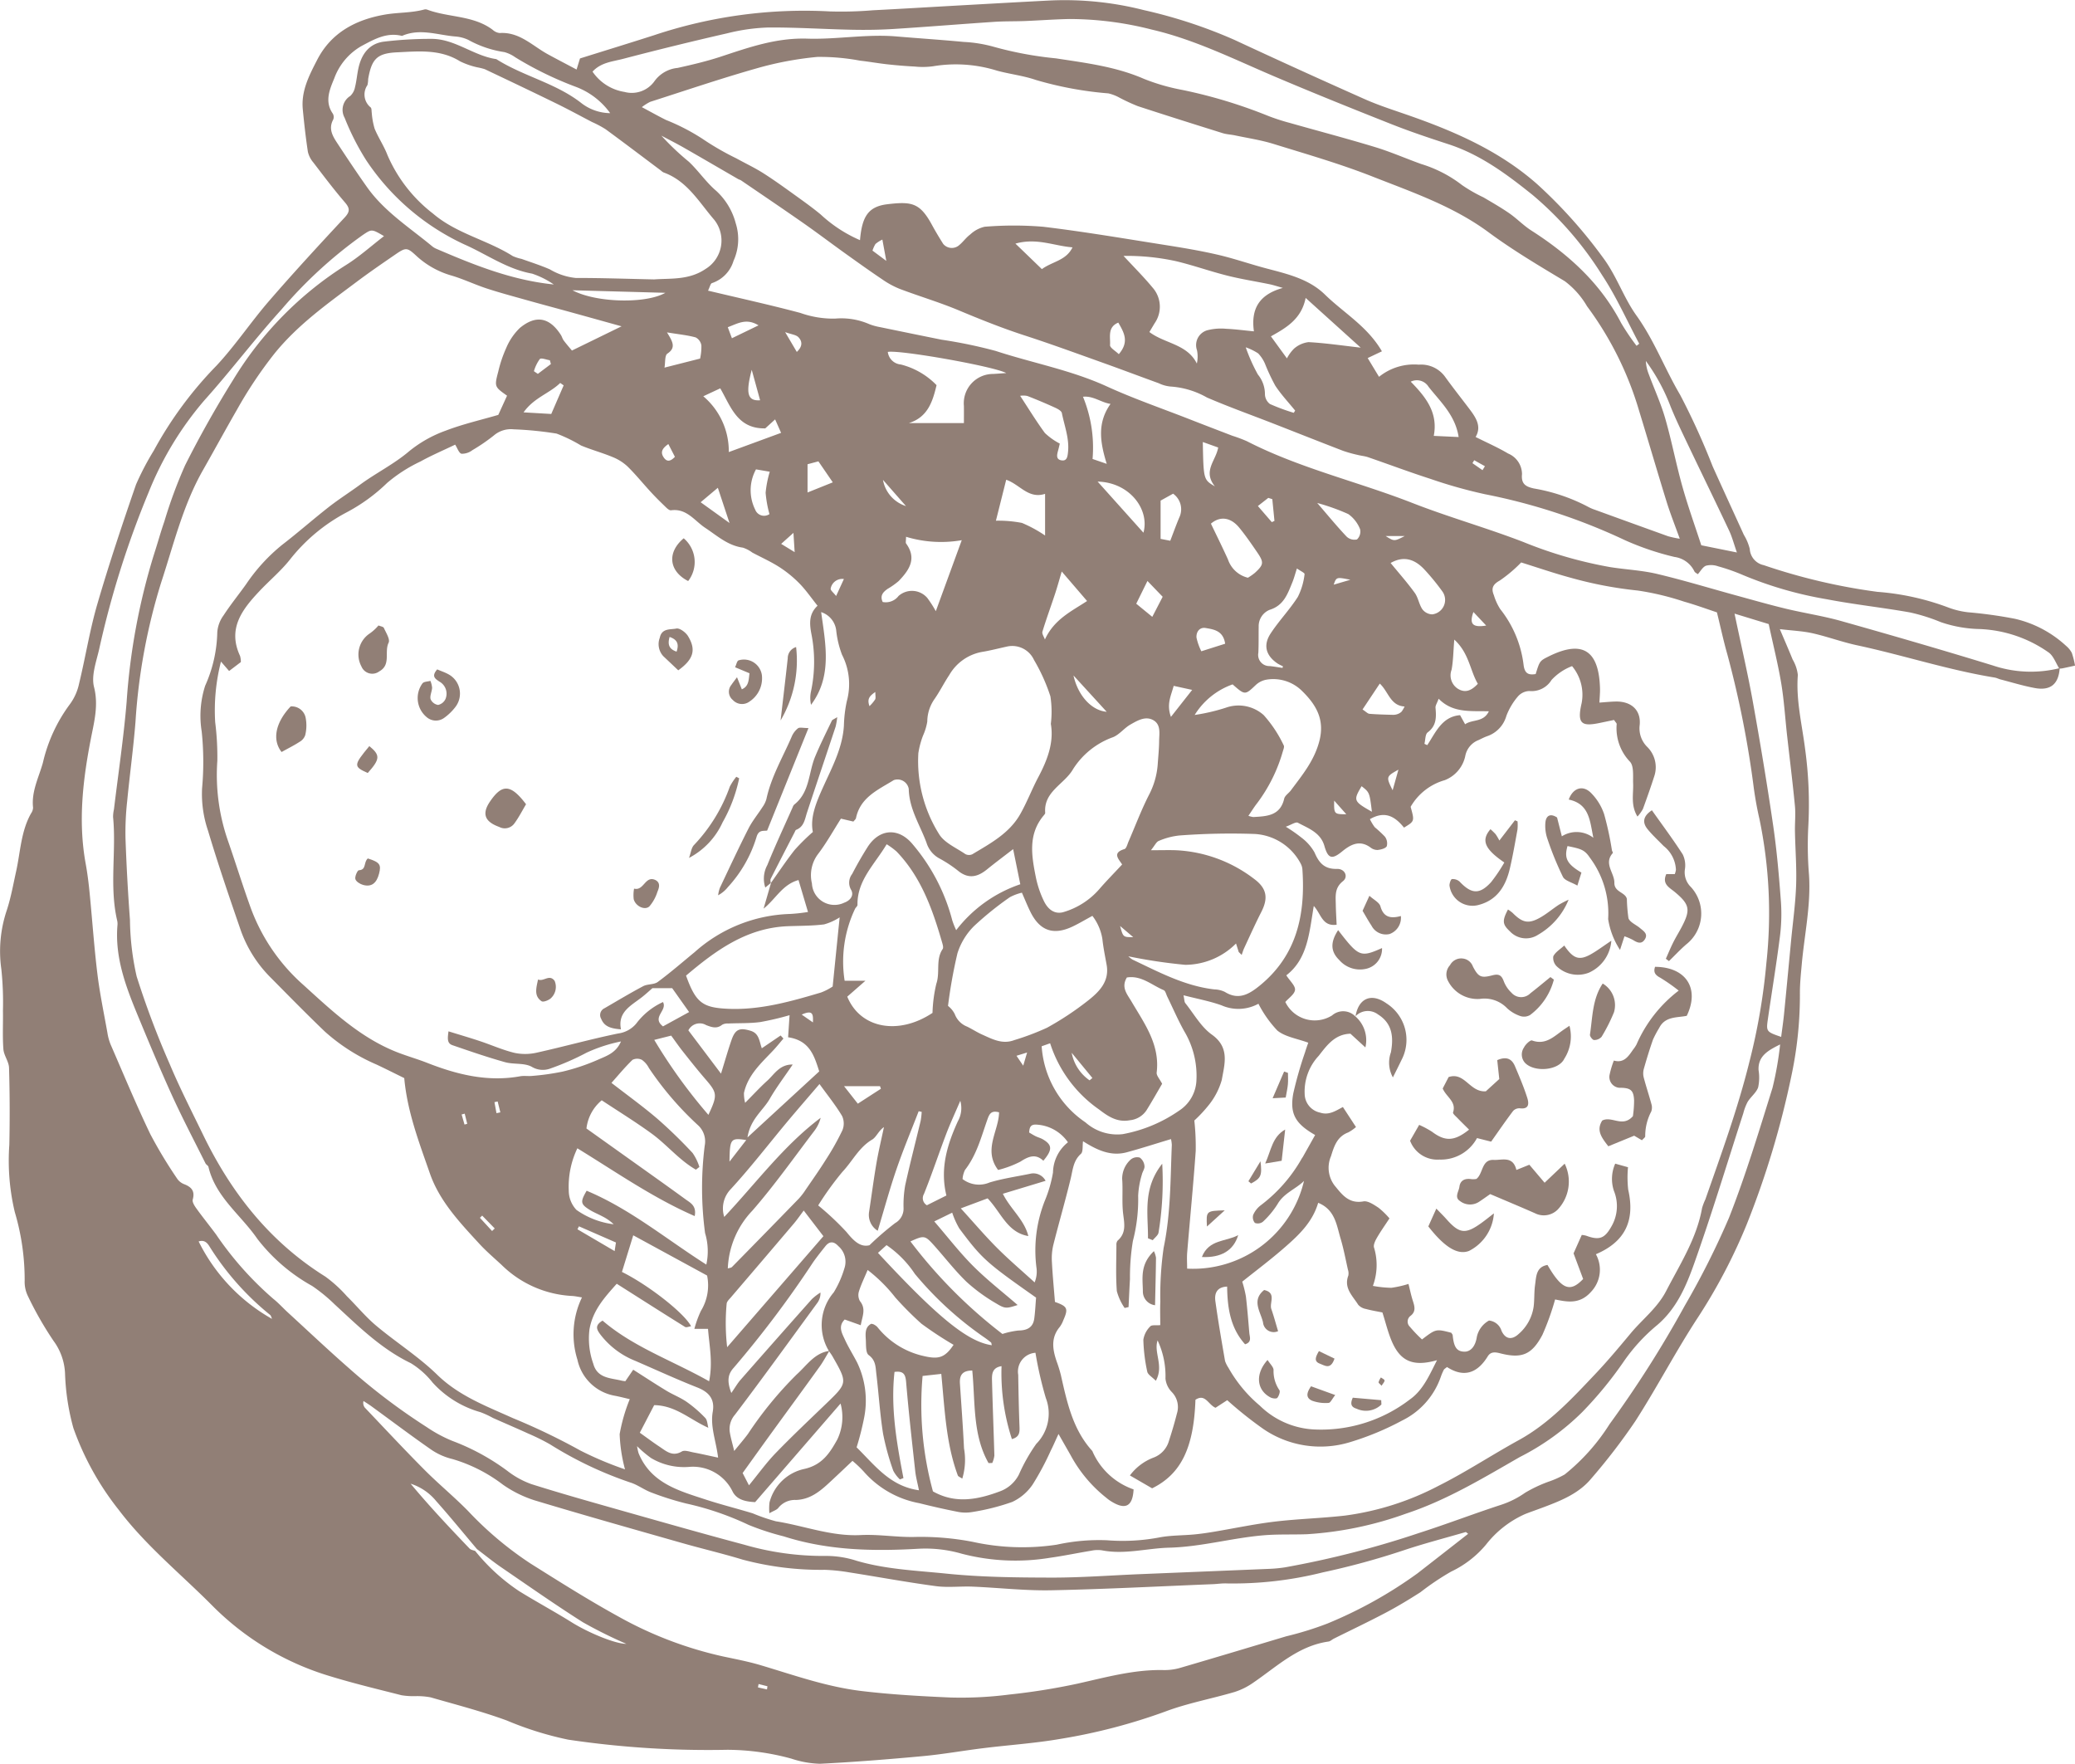 <svg xmlns="http://www.w3.org/2000/svg" width="251.017" height="213.338" viewBox="0 0 251.017 213.338"><g id="Raggruppa_401" data-name="Raggruppa 401" transform="translate(18073.547 -1549.561)"><path id="Tracciato_263" data-name="Tracciato 263" d="M2097.617,1161.97c-.125,1.928-1.1,2.765-3.007,2.413-1.4-.257-2.767-.682-4.147-1.039-.241-.062-.468-.188-.711-.228-5.633-.917-11.062-2.706-16.632-3.9-1.816-.389-3.575-1.045-5.389-1.455-1.194-.269-2.439-.318-3.968-.5.577,1.363,1.079,2.512,1.55,3.672a4.714,4.714,0,0,1,.628,1.873c-.234,3.022.495,5.933.871,8.882a49.225,49.225,0,0,1,.391,9.5,43.566,43.566,0,0,0,.087,5.772c.251,3.7-.567,7.3-.885,10.953-.1,1.108-.214,2.22-.214,3.33a46.8,46.8,0,0,1-1.034,10.075,107.016,107.016,0,0,1-5.4,17.94,66.873,66.873,0,0,1-5.871,11.206c-2.691,4.1-4.957,8.474-7.608,12.6a73.659,73.659,0,0,1-5.323,6.931c-1.472,1.781-3.574,2.644-5.681,3.438-.757.286-1.521.552-2.277.841a12.348,12.348,0,0,0-4.769,3.707,12.442,12.442,0,0,1-4.239,3.28,31.945,31.945,0,0,0-3.7,2.487c-1.358.867-2.739,1.707-4.164,2.459-2.08,1.1-4.207,2.107-6.312,3.157-.222.111-.424.319-.654.351-3.638.519-6.2,2.991-9.05,4.943a8.381,8.381,0,0,1-2.287,1.152c-2.787.824-5.68,1.349-8.388,2.366a69.631,69.631,0,0,1-12.74,3.32c-3.053.525-6.161.73-9.24,1.11-2.459.3-4.9.741-7.369.97-4.138.384-8.283.713-12.431.922a11.927,11.927,0,0,1-3.465-.62,29.8,29.8,0,0,0-7.731-1.07,115.221,115.221,0,0,1-19.269-1.226,40.035,40.035,0,0,1-7.418-2.314c-3.016-1.108-6.144-1.917-9.238-2.806a8.764,8.764,0,0,0-1.84-.142,9.029,9.029,0,0,1-1.66-.108c-2.885-.735-5.786-1.427-8.631-2.3a33.638,33.638,0,0,1-14.14-8.413c-3.832-3.877-8.124-7.324-11.445-11.711a34.343,34.343,0,0,1-5.488-9.9,28.1,28.1,0,0,1-1.008-6.609,7.133,7.133,0,0,0-1.39-3.928,41.945,41.945,0,0,1-3.131-5.485,3.911,3.911,0,0,1-.363-1.8,28.693,28.693,0,0,0-1.193-8.292,26.845,26.845,0,0,1-.663-8.135q.1-4.658-.034-9.318c-.021-.755-.625-1.488-.683-2.251-.119-1.544-.027-3.1-.055-4.653a38.538,38.538,0,0,0-.191-5.006,15.537,15.537,0,0,1,.666-7.18c.5-1.54.773-3.113,1.121-4.678.519-2.338.578-4.829,1.8-7a1.335,1.335,0,0,0,.249-.7c-.221-1.942.69-3.665,1.185-5.423a18.991,18.991,0,0,1,3.246-7.059,6.419,6.419,0,0,0,1.127-2.488c.777-3.193,1.288-6.456,2.2-9.6,1.421-4.879,3.034-9.706,4.694-14.51a33.028,33.028,0,0,1,2.145-4.1,46.488,46.488,0,0,1,7.6-10.293c2.28-2.449,4.153-5.274,6.347-7.81,2.969-3.43,6.045-6.769,9.139-10.088.677-.726.652-1.133.03-1.855-1.33-1.545-2.56-3.178-3.8-4.8a3.085,3.085,0,0,1-.668-1.3c-.26-1.709-.451-3.43-.617-5.153-.213-2.22.783-4.113,1.75-5.99,1.717-3.324,4.728-4.859,8.2-5.46,1.551-.268,3.176-.189,4.728-.608a.645.645,0,0,1,.37.011c2.6.975,5.589.673,7.94,2.453a1.474,1.474,0,0,0,.83.377c2.4-.156,3.961,1.551,5.831,2.57,1.121.611,2.255,1.2,3.472,1.845.159-.515.263-.852.413-1.34,2.93-.918,5.948-1.845,8.953-2.807a57.309,57.309,0,0,1,21.289-2.881,45.967,45.967,0,0,0,5.187-.139c3.406-.172,6.808-.381,10.212-.571,3.776-.21,7.548-.426,11.324-.617a38.783,38.783,0,0,1,11.264,1.172,59.3,59.3,0,0,1,10.932,3.593q7.851,3.654,15.768,7.173c1.64.729,3.363,1.28,5.062,1.87,5.72,1.985,11.218,4.356,15.83,8.437a58.6,58.6,0,0,1,7.907,8.824c1.671,2.219,2.5,4.846,4.078,7.047,2.149,2.994,3.426,6.448,5.287,9.6a86.448,86.448,0,0,1,3.922,8.625c1.248,2.773,2.521,5.534,3.781,8.3a6.117,6.117,0,0,1,.714,1.7,2.126,2.126,0,0,0,1.694,1.963,71.787,71.787,0,0,0,13.75,3.228,30.861,30.861,0,0,1,8.633,1.916,9.944,9.944,0,0,0,2.334.555,53.148,53.148,0,0,1,5.689.792,13.641,13.641,0,0,1,6.161,3.266,2.81,2.81,0,0,1,.7.859,10.262,10.262,0,0,1,.386,1.534c-.511.112-1.021.227-1.534.333a2.613,2.613,0,0,1-.366.026c-.423-.662-.7-1.528-1.291-1.949a15.56,15.56,0,0,0-8.327-2.833,15.415,15.415,0,0,1-4.727-.838,22.065,22.065,0,0,0-3.721-1.172c-3.341-.594-6.727-.953-10.057-1.592a46.078,46.078,0,0,1-10.167-2.939,23.446,23.446,0,0,0-2.989-1.047,2.5,2.5,0,0,0-1.459-.073c-.4.149-.656.658-.993,1.028-.141-.113-.348-.2-.414-.343a3.132,3.132,0,0,0-2.411-1.745,33.4,33.4,0,0,1-5.99-2.026,72.42,72.42,0,0,0-16.94-5.562,58.169,58.169,0,0,1-6.577-1.851c-2.532-.814-5.025-1.752-7.541-2.619-.407-.141-.85-.175-1.27-.282a15.692,15.692,0,0,1-1.785-.5c-2.83-1.09-5.648-2.21-8.474-3.313-2.661-1.038-5.356-2-7.977-3.13a10.254,10.254,0,0,0-4.4-1.328,4.113,4.113,0,0,1-1.417-.393c-2.321-.842-4.631-1.716-6.957-2.546-3.081-1.1-6.153-2.226-9.263-3.235-2.72-.882-5.36-1.941-7.994-3.044-2.338-.979-4.781-1.7-7.154-2.6a10.526,10.526,0,0,1-2.111-1.154c-1.5-1.005-2.962-2.054-4.425-3.1-1.713-1.227-3.393-2.5-5.118-3.707-2.492-1.741-5.013-3.442-7.525-5.157-.1-.069-.233-.091-.34-.153-2.2-1.271-4.393-2.554-6.6-3.815-.884-.506-1.8-.964-2.7-1.444a31.418,31.418,0,0,0,3.337,3.166c1.17,1.108,2.091,2.494,3.316,3.527a8.132,8.132,0,0,1,2.348,3.922,6.35,6.35,0,0,1-.271,4.531,4.064,4.064,0,0,1-2.606,2.691c-.183.055-.256.469-.478.912,3.833.913,7.523,1.724,11.168,2.695a11.9,11.9,0,0,0,4.193.688,8.465,8.465,0,0,1,4.173.68,7.04,7.04,0,0,0,1.258.346q3.727.771,7.456,1.523a57.674,57.674,0,0,1,6.546,1.359c4.469,1.464,9.125,2.316,13.446,4.291,3.2,1.464,6.545,2.619,9.828,3.9,1.785.7,3.575,1.385,5.365,2.072a17.394,17.394,0,0,1,1.747.654c6.381,3.275,13.387,4.88,20.026,7.474,4.423,1.729,9.019,3.018,13.449,4.729a51.6,51.6,0,0,0,10.483,3.029c1.891.3,3.828.385,5.682.826,3.247.772,6.447,1.75,9.67,2.631,1.967.539,3.931,1.1,5.914,1.578,2.222.534,4.5.873,6.693,1.492,6.136,1.73,12.26,3.506,18.355,5.378a14.377,14.377,0,0,0,8.057.314M1905.94,1268.758a23.63,23.63,0,0,0,5.306,4.855c2.1,1.3,4.28,2.472,6.375,3.781,1.952,1.22,5.215,2.6,6.6,2.6a55.263,55.263,0,0,1-5.262-2.617c-3.345-2.119-6.592-4.4-9.861-6.635-1.012-.693-1.967-1.472-2.949-2.212-1.641-1.943-3.249-3.917-4.939-5.815a6.559,6.559,0,0,0-3.081-2.092c2.273,2.734,4.694,5.3,7.133,7.849.154.162.447.193.676.285m42.81-24.154a6.071,6.071,0,0,1,.563-7.119,12.144,12.144,0,0,0,1.28-2.877,2.5,2.5,0,0,0-.725-2.725c-.522-.569-1.054-.625-1.558.007s-1.008,1.265-1.475,1.925a127.592,127.592,0,0,1-9.616,12.781c-.693.759-.858,1.565-.294,3.054.49-.7.757-1.182,1.111-1.584q4.3-4.9,8.63-9.765a6.722,6.722,0,0,1,1.041-.8,1.981,1.981,0,0,1-.421,1.313c-3.292,4.5-6.554,9.025-9.924,13.468a2.617,2.617,0,0,0-.607,2.2c.11.642.3,1.272.518,2.185.67-.827,1.186-1.421,1.656-2.052a45.211,45.211,0,0,1,5.9-7.2c1.216-1.082,2.143-2.6,3.954-2.855-.383.628-.729,1.284-1.156,1.88-1.874,2.607-3.776,5.195-5.663,7.794-1.2,1.651-2.385,3.31-3.671,5.1l.766,1.486c1.167-1.422,2.11-2.739,3.223-3.891,1.982-2.048,4.058-4.006,6.112-5.984,2.6-2.506,2.612-2.5.77-5.725-.123-.216-.276-.413-.416-.619m-7.017-56.665-.037.053c.96-1.348,1.877-2.731,2.9-4.029a25.439,25.439,0,0,1,2.195-2.165c-.361-1.76.416-3.612,1.273-5.5,1.069-2.366,2.326-4.691,2.483-7.382a15.821,15.821,0,0,1,.356-2.957,7.755,7.755,0,0,0-.58-5.588,11.638,11.638,0,0,1-.7-2.881,2.65,2.65,0,0,0-1.83-2.286c.55,3.947,1.342,7.781-1.222,11.212a3.733,3.733,0,0,1-.02-1.554,17.316,17.316,0,0,0,.058-7.043c-.244-1.284-.286-2.421.748-3.386-.767-.957-1.4-1.888-2.177-2.681a14.147,14.147,0,0,0-2.433-1.988c-1.039-.667-2.178-1.176-3.274-1.757a4,4,0,0,0-1.147-.6c-1.828-.249-3.114-1.442-4.564-2.4-1.28-.844-2.238-2.376-4.127-2.119-.261.035-.613-.363-.873-.611q-.861-.822-1.667-1.7c-.916-1-1.768-2.055-2.735-3a5.821,5.821,0,0,0-1.807-1.134c-1.249-.518-2.566-.873-3.812-1.394a18.3,18.3,0,0,0-2.952-1.437,42.1,42.1,0,0,0-5.192-.518,3.175,3.175,0,0,0-2.4.745,22.045,22.045,0,0,1-2.6,1.78,2.061,2.061,0,0,1-1.31.43c-.316-.08-.5-.687-.767-1.1-1.421.682-2.848,1.289-4.2,2.037a18.1,18.1,0,0,0-4.031,2.592,21.322,21.322,0,0,1-4.959,3.592,21.408,21.408,0,0,0-6.784,5.662c-1.107,1.4-2.506,2.559-3.732,3.865-2.067,2.2-3.852,4.507-2.32,7.8a2.58,2.58,0,0,1,.1.749l-1.422,1.08-.983-1.136a23.744,23.744,0,0,0-.7,7.331,33.464,33.464,0,0,1,.26,4.66,24.234,24.234,0,0,0,1.3,9.723c.939,2.7,1.782,5.44,2.758,8.13a22.987,22.987,0,0,0,6.369,9.281c3.514,3.189,6.94,6.44,11.465,8.177,1.149.442,2.339.779,3.485,1.229,3.627,1.425,7.318,2.337,11.255,1.626.481-.087.993.009,1.483-.048a29.4,29.4,0,0,0,3.665-.521,24.836,24.836,0,0,0,4.232-1.418c1.008-.456,2.212-.8,2.817-2.225a18.722,18.722,0,0,0-4.156,1.354,31.991,31.991,0,0,1-4.424,1.932,2.591,2.591,0,0,1-2.208-.218c-.9-.5-2.188-.266-3.246-.564-2.142-.6-4.25-1.327-6.354-2.052-.662-.228-.593-.81-.477-1.676,1.371.425,2.6.783,3.805,1.185,1.414.471,2.787,1.091,4.228,1.43a6.315,6.315,0,0,0,2.727-.056c3.265-.726,6.493-1.629,9.768-2.3a3.432,3.432,0,0,0,2.179-1.192,8.4,8.4,0,0,1,3.241-2.609c.562,1.034-1.425,1.841,0,2.942,1.039-.569,2.1-1.152,3.159-1.732l-2.047-2.889h-2.39c-.333.287-.787.71-1.274,1.092-1.3,1.018-2.954,1.78-2.532,3.886-1.457-.1-2.057-.456-2.4-1.281a.9.9,0,0,1,.407-1.269c1.554-.9,3.093-1.828,4.678-2.667.534-.282,1.308-.172,1.77-.514,1.54-1.138,2.99-2.4,4.471-3.616a18.117,18.117,0,0,1,11.534-4.608,20.423,20.423,0,0,0,2.165-.238c-.367-1.235-.716-2.414-1.147-3.863-1.95.529-2.769,2.312-4.227,3.458q.456-1.568.91-3.135m70.684,16.171a3.817,3.817,0,0,1,1.209,3.751c-.744-.683-1.307-1.2-1.807-1.657-1.913.05-2.887,1.458-3.838,2.67a6.323,6.323,0,0,0-1.7,4.616,2.344,2.344,0,0,0,1.874,2.258c1.063.348,1.869-.214,2.75-.68l1.584,2.423a4.955,4.955,0,0,1-.946.653c-1.336.511-1.7,1.653-2.076,2.87a3.541,3.541,0,0,0,.416,3.527c.887,1.079,1.718,2.268,3.5,1.944.549-.1,1.269.4,1.822.76a9.426,9.426,0,0,1,1.334,1.295c-.539.823-1.075,1.577-1.534,2.374-.2.351-.446.868-.326,1.179a7.278,7.278,0,0,1-.145,4.611,13.511,13.511,0,0,0,2.234.231,12.536,12.536,0,0,0,2.07-.467c.187.738.317,1.382.516,2,.215.677.43,1.326-.266,1.86a.863.863,0,0,0-.077,1.324,16.888,16.888,0,0,0,1.464,1.53c1.689-1.286,1.689-1.286,3.542-.808.059.1.159.2.171.315.141,1.439.5,1.944,1.4,1.972.721.022,1.335-.575,1.52-1.785a2.973,2.973,0,0,1,1.472-1.98,1.765,1.765,0,0,1,1.514,1.243c.461,1.008,1.234,1.145,2.051.4a5.374,5.374,0,0,0,1.841-3.368c.1-.862.046-1.745.169-2.6.142-1,.112-2.164,1.5-2.4,1.718,2.966,2.728,3.368,4.313,1.7l-1.159-3.1c.326-.735.652-1.465.993-2.23a3.217,3.217,0,0,1,.54.095c1.591.587,2.233.323,3.032-1.095a4.879,4.879,0,0,0,.323-4.314,4.557,4.557,0,0,1,.15-3.307c.626.175,1.177.329,1.548.432a13.33,13.33,0,0,0,.025,2.717c.85,3.744-.373,6.3-3.91,7.807a3.872,3.872,0,0,1-.588,4.548c-1.381,1.558-2.932,1.205-4.346.922a31.31,31.31,0,0,1-1.533,4.275c-1.284,2.43-2.519,2.911-5.143,2.231-.634-.164-1.135-.173-1.47.372-1.259,2.051-2.9,2.615-4.933,1.294-.206.176-.334.237-.386.338a6.573,6.573,0,0,0-.361.847,9.255,9.255,0,0,1-4.687,5.291,33.985,33.985,0,0,1-6.32,2.619,12.236,12.236,0,0,1-10.459-1.6,47.409,47.409,0,0,1-4.372-3.484l-1.416.918c-.889-.377-1.238-1.755-2.429-.967-.2,5.829-1.752,8.989-5.239,10.71l-2.689-1.557a6.375,6.375,0,0,1,2.861-2.16,3.041,3.041,0,0,0,1.843-1.96c.363-1.118.7-2.247.988-3.386a2.59,2.59,0,0,0-.628-2.586,2.72,2.72,0,0,1-.762-1.626,10.108,10.108,0,0,0-.952-4.615c-.5,1.479.792,3.072-.214,4.883-.445-.457-.962-.738-1.038-1.11a20.554,20.554,0,0,1-.471-3.856,2.874,2.874,0,0,1,.838-1.615c.181-.207.72-.1,1.208-.152,0-.984-.035-1.917.007-2.847a40.792,40.792,0,0,1,.4-6.5c.863-4.128.817-8.292.99-12.454a4.066,4.066,0,0,0-.1-.7c-1.836.55-3.589,1.121-5.366,1.6-1.953.522-3.635-.306-5.275-1.34-.085.6.023,1.276-.255,1.524-.927.831-.978,1.917-1.238,2.994-.652,2.694-1.43,5.357-2.106,8.045a6.97,6.97,0,0,0-.165,2.037c.081,1.611.24,3.218.368,4.836,1.516.537,1.639.795,1.018,2.2a3.359,3.359,0,0,1-.436.823c-1.11,1.325-.867,2.749-.363,4.208a15.807,15.807,0,0,1,.493,1.6c.743,3.275,1.426,6.571,3.788,9.177a.611.611,0,0,1,.083.167,8.434,8.434,0,0,0,4.93,4.5c-.12,2.3-1.2,2.454-2.9,1.325-.206-.137-.391-.306-.589-.46a16.564,16.564,0,0,1-4.125-4.995c-.437-.767-.876-1.533-1.469-2.573-.415.894-.653,1.459-.931,2a33.748,33.748,0,0,1-2.189,4.1,6.093,6.093,0,0,1-2.482,2.12,27.135,27.135,0,0,1-4.857,1.224,4.861,4.861,0,0,1-1.85-.052c-1.524-.3-3.039-.646-4.546-1.024a11.739,11.739,0,0,1-6.687-3.8,13.784,13.784,0,0,0-1.382-1.317c-.9.853-1.66,1.574-2.425,2.287-1.264,1.181-2.507,2.375-4.406,2.444a2.557,2.557,0,0,0-2.134.951c-.187.253-.575.357-1.085.653a6.253,6.253,0,0,1,.012-1.3,5.552,5.552,0,0,1,4.254-4.067c2.155-.5,3.065-1.961,3.96-3.574a6.272,6.272,0,0,0,.382-4.328l-10.332,11.924c-1.439-.06-2.253-.423-2.7-1.221a5.328,5.328,0,0,0-5.252-3.042,7.793,7.793,0,0,1-4.643-1.069,14.3,14.3,0,0,1-1.692-1.435,7.372,7.372,0,0,0,.181.838c1.483,3.635,4.864,4.552,8.116,5.616,1.878.615,3.8,1.093,5.691,1.669a22.089,22.089,0,0,0,2.813.965c3.42.539,6.7,1.846,10.259,1.664,2.155-.11,4.333.276,6.5.229a33.107,33.107,0,0,1,7.028.587,27.917,27.917,0,0,0,10.179.348,23.952,23.952,0,0,1,6.089-.535,23.9,23.9,0,0,0,6.429-.361c1.334-.241,2.715-.214,4.073-.339.8-.074,1.6-.191,2.393-.323,2.452-.409,4.887-.93,7.353-1.227,2.832-.34,5.7-.412,8.531-.734a33.9,33.9,0,0,0,11.318-3.6c3.327-1.666,6.448-3.736,9.715-5.529,3.661-2.01,6.432-5.022,9.244-7.989,1.495-1.578,2.891-3.249,4.284-4.92,1.427-1.714,3.237-3.076,4.3-5.132,1.682-3.251,3.69-6.345,4.344-10.04a7.28,7.28,0,0,1,.4-1.042c1.923-5.5,3.923-10.967,5.327-16.647a75.131,75.131,0,0,0,2.05-11.927,55.862,55.862,0,0,0-.837-17.425c-.281-1.209-.5-2.437-.674-3.665a121.431,121.431,0,0,0-3.216-16.271c-.458-1.6-.8-3.224-1.256-5.063-1.172-.387-2.561-.9-3.982-1.3a32.85,32.85,0,0,0-5.6-1.34,47.991,47.991,0,0,1-8.014-1.521c-2.085-.562-4.132-1.268-6.083-1.876a16.839,16.839,0,0,1-2.588,2.188c-.864.479-1.056.955-.713,1.777a6.684,6.684,0,0,0,.769,1.681,13.433,13.433,0,0,1,2.828,6.785c.142,1.044.619,1.2,1.456,1.069.491-1.568.479-1.591,1.583-2.138,4.2-2.084,6.078-.6,6.2,3.868.016.532-.041,1.067-.07,1.721.792-.054,1.4-.121,2-.129,1.851-.026,3.048,1.034,2.871,2.845a3.152,3.152,0,0,0,.92,2.651,3.445,3.445,0,0,1,.871,3.459c-.434,1.358-.909,2.7-1.4,4.041a4.72,4.72,0,0,1-.66.917c-.836-1.373-.475-2.7-.523-3.982-.036-.909.116-2.126-.39-2.659a5.848,5.848,0,0,1-1.6-4.551c0-.1-.127-.2-.319-.491-.442.092-.964.2-1.483.309-2.366.519-3.05.284-2.437-2.351a5.394,5.394,0,0,0-1.16-4.469,6.532,6.532,0,0,0-2.481,1.671,2.824,2.824,0,0,1-2.674,1.34,1.9,1.9,0,0,0-1.392.653,7.912,7.912,0,0,0-1.4,2.356,3.633,3.633,0,0,1-2.333,2.458c-.349.124-.68.3-1.017.46a2.571,2.571,0,0,0-1.605,1.856,4.028,4.028,0,0,1-2.5,3,6.953,6.953,0,0,0-4.127,3.223c.483,1.741.483,1.741-.8,2.514-1.028-1.268-2.239-2.115-4.125-1.021a5.569,5.569,0,0,0,.59.978,15.034,15.034,0,0,1,1.224,1.138,1.36,1.36,0,0,1,.226,1.156c-.16.28-.712.408-1.111.456a1.368,1.368,0,0,1-.857-.3c-1.3-.95-2.392-.375-3.424.47-1.233,1.011-1.708.893-2.151-.651-.467-1.633-1.937-2.132-3.207-2.813-.262-.141-.812.252-1.465.481a18.95,18.95,0,0,1,1.912,1.332,5.81,5.81,0,0,1,1.563,1.777c.54,1.275,1.213,2.035,2.722,1.992.949-.026,1.4.944.715,1.487-1.045.826-.877,1.832-.863,2.867.011.785.066,1.571.1,2.4-1.749.228-1.861-1.288-2.763-2.271-.549,3.2-.717,6.385-3.325,8.39.452.7,1.1,1.261,1.055,1.758-.049.524-.76.986-1.174,1.467a3.95,3.95,0,0,0,5.656,1.624,2.044,2.044,0,0,1,2.832.139Zm-88.783-83.473c-1.932-.537-4.124-1.149-6.318-1.754-1.734-.478-3.472-.941-5.2-1.427-1.606-.451-3.22-.882-4.8-1.4-1.408-.462-2.758-1.11-4.176-1.537a10.532,10.532,0,0,1-4.192-2.286c-1.21-1.115-1.323-1.207-2.625-.313-1.586,1.089-3.175,2.177-4.713,3.331-3.53,2.646-7.121,5.184-9.954,8.684a51.514,51.514,0,0,0-4.543,6.8c-1.395,2.421-2.728,4.875-4.108,7.3-2.424,4.262-3.549,9.007-5.061,13.607a71.735,71.735,0,0,0-3.1,16.815c-.257,3.221-.7,6.428-1.01,9.646a34.447,34.447,0,0,0-.2,4.473q.174,4.934.54,9.861a32.329,32.329,0,0,0,.808,6.829,105.512,105.512,0,0,0,4,10.607c1.225,2.915,2.671,5.738,4.053,8.585,3.407,7.016,8.072,12.94,14.779,17.125a16.255,16.255,0,0,1,2.6,2.37c1.193,1.175,2.263,2.489,3.539,3.56,2.427,2.036,5.146,3.752,7.4,5.95,2.636,2.565,5.983,3.807,9.142,5.234a78.551,78.551,0,0,1,8.183,3.932,42.512,42.512,0,0,0,5.383,2.268,18.934,18.934,0,0,1-.648-4.262,20.573,20.573,0,0,1,1.223-4.23c-.559-.129-1.162-.286-1.77-.406a5.618,5.618,0,0,1-4.559-4.361,10.252,10.252,0,0,1,.547-7.54c-.5-.076-.854-.159-1.206-.175a13.091,13.091,0,0,1-8.5-3.74c-.912-.848-1.867-1.656-2.708-2.571-2.362-2.568-4.808-5.148-5.976-8.49-1.3-3.737-2.741-7.465-3.109-11.552-1.108-.542-2.213-1.1-3.335-1.63a22.876,22.876,0,0,1-6.267-3.994c-2.2-2.108-4.337-4.289-6.481-6.457a15.29,15.29,0,0,1-3.691-5.779c-1.379-4-2.75-8-3.96-12.054a13.784,13.784,0,0,1-.724-5.125,35.315,35.315,0,0,0-.045-6.882,11.864,11.864,0,0,1,.42-5.538,16.56,16.56,0,0,0,1.465-6.466,3.938,3.938,0,0,1,.766-2.052c.843-1.3,1.825-2.5,2.722-3.761a21.721,21.721,0,0,1,4.376-4.776c1.914-1.473,3.727-3.075,5.628-4.562,1.215-.95,2.526-1.777,3.77-2.691,1.943-1.43,4.12-2.49,5.981-4.08a15.018,15.018,0,0,1,4.352-2.45c2.125-.815,4.368-1.325,6.4-1.921.379-.83.721-1.578,1.059-2.321-1.523-1.082-1.547-1.089-1.056-2.947a15.26,15.26,0,0,1,.952-2.815,7.273,7.273,0,0,1,1.654-2.433c1.9-1.57,3.559-1.334,4.96.845.134.208.192.467.339.664.315.423.662.821,1,1.225l6.015-2.936m2.437-26.508c1.092.582,1.988,1.087,2.909,1.546a25.3,25.3,0,0,1,4.4,2.268,33.319,33.319,0,0,0,4.145,2.393c1.082.6,2.21,1.128,3.252,1.791,1.361.865,2.666,1.818,3.977,2.758,1,.72,2.007,1.442,2.957,2.23a16.742,16.742,0,0,0,4.756,3.106c.242-2.837.98-4.068,3.32-4.346,2.936-.349,3.93-.174,5.382,2.495.426.783.886,1.549,1.36,2.3a1.349,1.349,0,0,0,1.94.152c.475-.392.838-.924,1.33-1.286a3.772,3.772,0,0,1,1.745-.936,43.081,43.081,0,0,1,7.08,0c4.925.59,9.821,1.429,14.723,2.2,2.14.339,4.283.694,6.392,1.182,1.989.46,3.924,1.14,5.9,1.662,2.536.67,5.136,1.267,7.074,3.161,2.27,2.217,5.136,3.833,6.89,6.861l-1.719.816c.446.739.882,1.462,1.371,2.269a6.744,6.744,0,0,1,4.816-1.47,3.581,3.581,0,0,1,3.213,1.52c.909,1.258,1.872,2.478,2.811,3.714.823,1.087,1.628,2.18.844,3.514,1.412.707,2.715,1.277,3.931,2a2.71,2.71,0,0,1,1.681,2.495c-.117,1.186.441,1.507,1.425,1.73a21.917,21.917,0,0,1,6.5,2.183,5.047,5.047,0,0,0,.85.378q4.445,1.618,8.9,3.22a12.248,12.248,0,0,0,1.41.3c-.6-1.671-1.152-3.048-1.589-4.461-1.139-3.675-2.212-7.37-3.341-11.048a40.192,40.192,0,0,0-6.29-12.612,10.16,10.16,0,0,0-2.691-3.031c-3.132-1.878-6.289-3.751-9.222-5.918-4.275-3.158-9.219-4.839-14.049-6.742-3.9-1.536-7.953-2.7-11.964-3.941-1.522-.471-3.119-.707-4.683-1.039-.485-.1-.994-.117-1.462-.263-3.429-1.073-6.857-2.151-10.272-3.269a23.24,23.24,0,0,1-2.183-1.006,5.244,5.244,0,0,0-1.382-.538,43.18,43.18,0,0,1-8.765-1.623c-1.511-.521-3.136-.7-4.687-1.12a16.692,16.692,0,0,0-7.726-.539,9.215,9.215,0,0,1-2.221.038q-1.674-.086-3.338-.272c-1.109-.121-2.208-.321-3.316-.444a26.217,26.217,0,0,0-5.151-.449,40.219,40.219,0,0,0-7.3,1.371c-4.34,1.231-8.617,2.684-12.915,4.061a5.9,5.9,0,0,0-1.009.638m99.953,172.564-.275-.214c-2.486.724-5,1.374-7.455,2.19a91.8,91.8,0,0,1-9.855,2.694,44.614,44.614,0,0,1-11.594,1.336c-.556-.029-1.118.064-1.677.087-6.521.261-13.041.609-19.565.739-3.164.063-6.334-.307-9.5-.439-1.492-.063-3.009.135-4.478-.063-3.5-.468-6.971-1.113-10.458-1.661a22.5,22.5,0,0,0-2.955-.31,36.73,36.73,0,0,1-9.955-1.234c-2.424-.739-4.895-1.316-7.332-2.01-5.966-1.7-11.938-3.382-17.878-5.175a14.189,14.189,0,0,1-3.8-1.892,18.7,18.7,0,0,0-6.1-3.09,7.742,7.742,0,0,1-2.542-1.122c-2.447-1.7-4.825-3.494-7.234-5.248-.314-.229-.648-.433-.973-.648a.9.9,0,0,0,.157.8c2.4,2.522,4.772,5.067,7.226,7.534,1.71,1.718,3.593,3.262,5.289,4.994a41.924,41.924,0,0,0,7.549,6.341c3.464,2.177,6.931,4.365,10.51,6.34a46.489,46.489,0,0,0,12.823,4.9c1.516.321,3.046.614,4.529,1.058,4.026,1.2,7.948,2.609,12.211,3.116,3.587.427,7.167.625,10.753.781a45.5,45.5,0,0,0,7.054-.357,78.47,78.47,0,0,0,8.219-1.308c3.452-.767,6.857-1.732,10.441-1.655a6.808,6.808,0,0,0,2.021-.263c4.287-1.251,8.562-2.54,12.839-3.821a39.311,39.311,0,0,0,4.982-1.544,52.767,52.767,0,0,0,10.887-6.062q3.075-2.392,6.143-4.794m37.738-59.189c-1.443.714-2.695,1.4-2.61,3.1a5.644,5.644,0,0,1-.05,2.092c-.229.648-.885,1.134-1.266,1.746a6.307,6.307,0,0,0-.53,1.389c-1.965,6.063-3.809,12.17-5.943,18.173-.963,2.711-2.107,5.415-4.449,7.423a21.764,21.764,0,0,0-4.137,4.524,46.561,46.561,0,0,1-4.962,6.028,29.816,29.816,0,0,1-7.54,5.428c-4.465,2.558-8.851,5.225-13.792,6.856a43.037,43.037,0,0,1-11.958,2.482c-1.742.063-3.5-.016-5.23.129-3.834.32-7.558,1.4-11.446,1.5-2.709.069-5.394.863-8.142.317a3.747,3.747,0,0,0-1.3.053c-1.653.27-3.293.619-4.949.848a25.744,25.744,0,0,1-10.716-.493,15.8,15.8,0,0,0-5.14-.6c-5.55.324-11.03.218-16.381-1.495a31.4,31.4,0,0,1-4.236-1.382,35.478,35.478,0,0,0-7.563-2.592,35.641,35.641,0,0,1-4.213-1.33c-.866-.32-1.635-.921-2.511-1.2a45.728,45.728,0,0,1-9.739-4.623,26.454,26.454,0,0,0-2.663-1.316c-1.408-.642-2.833-1.249-4.247-1.879a11.209,11.209,0,0,0-1.517-.7,12.3,12.3,0,0,1-5.781-3.577,10.1,10.1,0,0,0-2.638-2.348c-3.594-1.732-6.354-4.479-9.221-7.119a19.718,19.718,0,0,0-2.719-2.224,21.646,21.646,0,0,1-6.617-5.682c-1.984-2.895-5.063-5.06-5.925-8.718-.036-.16-.274-.263-.355-.424-1.355-2.718-2.769-5.409-4.03-8.171-1.458-3.2-2.81-6.446-4.155-9.694-1.455-3.518-2.808-7.07-2.461-11a1.764,1.764,0,0,0-.053-.557c-.945-4.129-.078-8.328-.484-12.479a4.439,4.439,0,0,1,.107-.923c.521-4.322,1.17-8.635,1.532-12.97a77.9,77.9,0,0,1,3.33-17.928c.426-1.3.781-2.62,1.232-3.909a56.377,56.377,0,0,1,2.515-6.808c1.785-3.551,3.747-7.028,5.851-10.4a42.419,42.419,0,0,1,13.626-13.829c1.6-1,3.019-2.284,4.583-3.487-1.508-.886-1.488-.856-2.574-.133a53.934,53.934,0,0,0-9.823,9c-3.232,3.563-6.132,7.429-9.348,11.009a39.613,39.613,0,0,0-6.728,11.107,112.882,112.882,0,0,0-5.989,19c-.348,1.5-.968,3.176-.617,4.555.547,2.149.041,4.108-.343,6.058-1,5.087-1.607,10.15-.667,15.308.211,1.156.357,2.327.473,3.5.323,3.267.545,6.544.941,9.8.29,2.389.788,4.752,1.21,7.124a6.394,6.394,0,0,0,.384,1.427c1.581,3.634,3.1,7.3,4.814,10.87a55.073,55.073,0,0,0,3.268,5.413,1.805,1.805,0,0,0,.839.64c.878.344,1.306.828,1.023,1.852-.084.306.225.782.457,1.1.764,1.06,1.59,2.076,2.368,3.127a39.888,39.888,0,0,0,6.915,7.778c.63.5,1.175,1.11,1.77,1.657,2.473,2.266,4.911,4.573,7.436,6.78a74.736,74.736,0,0,0,9.355,7.079,16.772,16.772,0,0,0,3.088,1.666,27.137,27.137,0,0,1,6.679,3.638,10.506,10.506,0,0,0,2.892,1.593c3.479,1.1,7,2.092,10.51,3.087,5.072,1.436,10.142,2.884,15.236,4.24a34.256,34.256,0,0,0,9.925,1.361,11.958,11.958,0,0,1,3.663.582c3.545,1.045,7.225,1.186,10.849,1.556,4.2.431,8.451.474,12.682.484,3.6.009,7.2-.271,10.8-.419q7.734-.317,15.467-.634a16.945,16.945,0,0,0,2.044-.189,114.169,114.169,0,0,0,16.212-4.155c3.311-1.06,6.56-2.31,9.864-3.388a10.929,10.929,0,0,0,2.965-1.478,16.566,16.566,0,0,1,2.8-1.326,11.5,11.5,0,0,0,1.986-.883,24.612,24.612,0,0,0,5.428-6.083,132.814,132.814,0,0,0,9.093-14.32,98.117,98.117,0,0,0,5.36-10.651c2.018-5.134,3.618-10.437,5.262-15.71a39.836,39.836,0,0,0,.922-5.252M1927.6,1114.957c1.951-.144,4.177.109,6.184-1.249a4.03,4.03,0,0,0,1.063-5.971c-1.83-2.12-3.259-4.694-6.122-5.717a1.292,1.292,0,0,1-.3-.215c-2.234-1.673-4.456-3.36-6.707-5.009a12.459,12.459,0,0,0-1.639-.872c-1.425-.743-2.836-1.515-4.28-2.221-2.888-1.413-5.792-2.794-8.7-4.173a7.254,7.254,0,0,0-.9-.222,9.232,9.232,0,0,1-2.1-.732c-2.4-1.494-5.043-1.205-7.628-1.084-2.426.114-3.06.823-3.48,3.228a3.171,3.171,0,0,1-.088.737,2,2,0,0,0,.386,2.694c.132.11.1.424.135.645a9.051,9.051,0,0,0,.347,1.926c.446,1.09,1.129,2.086,1.549,3.184a17.83,17.83,0,0,0,5.515,7.092c2.848,2.435,6.562,3.18,9.646,5.136a5.279,5.279,0,0,0,1.059.341c1.151.412,2.321.782,3.439,1.272a7.594,7.594,0,0,0,3.134,1.037c3.081-.007,6.164.105,9.487.174m118.832,8.031.321-.254c-1.481-2.779-2.764-5.689-4.494-8.3a41.194,41.194,0,0,0-8.4-9.688c-3.116-2.5-6.288-4.866-10.15-6.13-2.3-.751-4.592-1.513-6.836-2.4-4.792-1.895-9.574-3.819-14.314-5.836-4.854-2.065-9.576-4.433-14.767-5.639a40.351,40.351,0,0,0-9.933-1.281c-1.8.034-3.6.172-5.4.243-1.243.049-2.491.017-3.73.1-4.088.274-8.172.61-12.261.867-1.66.1-3.329.122-4.991.088-3.356-.07-6.713-.294-10.067-.271a23.132,23.132,0,0,0-4.941.693q-6.345,1.451-12.643,3.1c-1.252.329-2.672.422-3.693,1.546a5.756,5.756,0,0,0,3.863,2.454,3.373,3.373,0,0,0,3.64-1.313,3.906,3.906,0,0,1,2.794-1.591c1.751-.389,3.507-.8,5.208-1.36,3.412-1.125,6.721-2.3,10.473-2.181,3.569.115,7.162-.573,10.768-.267,2.721.23,5.447.407,8.166.665a16.379,16.379,0,0,1,3.667.6,43.743,43.743,0,0,0,7.475,1.386c3.616.556,7.253.995,10.672,2.489a24.622,24.622,0,0,0,4.641,1.334,60.045,60.045,0,0,1,10.311,3.116,24.4,24.4,0,0,0,2.655.866c3.446.98,6.914,1.889,10.342,2.931,1.892.575,3.713,1.38,5.579,2.047a15.4,15.4,0,0,1,4.933,2.547,18.18,18.18,0,0,0,2.58,1.479c1.063.626,2.137,1.239,3.15,1.941.916.636,1.7,1.466,2.638,2.066,4.505,2.883,8.366,6.366,10.878,11.193a27.736,27.736,0,0,0,1.865,2.759M1996.9,1236.781c-1.271.055-1.548.856-1.42,1.775.334,2.415.754,4.82,1.169,7.225a3.727,3.727,0,0,0,.416.829,16.543,16.543,0,0,0,3.79,4.568,10.07,10.07,0,0,0,6.5,2.88,17.643,17.643,0,0,0,11.656-3.627c1.578-1.112,2.33-2.876,3.28-4.747-2.9.826-4.45.134-5.488-2.327-.45-1.067-.721-2.207-1.116-3.447-.574-.117-1.3-.231-2-.422a1.632,1.632,0,0,1-.93-.511c-.667-1.07-1.767-2.015-1.195-3.525a1.413,1.413,0,0,0-.049-.725c-.282-1.257-.52-2.529-.888-3.761-.488-1.624-.658-3.485-2.709-4.318-.681,2.322-2.309,3.869-3.986,5.337-1.709,1.5-3.531,2.863-5.2,4.2a14.352,14.352,0,0,1,.442,1.781c.173,1.464.287,2.935.412,4.4.043.515.343,1.136-.512,1.393-1.766-1.959-2.138-4.373-2.17-6.982m-3.968-20.078a29.039,29.039,0,0,1,.167,3.68c-.288,4.089-.691,8.169-1.03,12.253-.055.661-.008,1.333-.008,1.977A13.777,13.777,0,0,0,2006.2,1224c-.963.973-2.434,1.459-3.2,2.806a10.639,10.639,0,0,1-1.777,2.136,1,1,0,0,1-.962.138,1.046,1.046,0,0,1-.205-.975,2.97,2.97,0,0,1,.91-1.156,18.459,18.459,0,0,0,4.974-5.676c.032-.054.076-.1.107-.154q.755-1.338,1.5-2.672c-2.394-1.371-3.085-2.559-2.646-5.016a46.681,46.681,0,0,1,1.43-5c.131-.443.292-.878.385-1.149-1.375-.506-2.78-.7-3.735-1.466a13.891,13.891,0,0,1-2.293-3.246,5.041,5.041,0,0,1-4.464.191c-1.431-.51-2.944-.788-4.6-1.215.109.5.089.787.221.953,1.04,1.3,1.9,2.872,3.213,3.808,2.2,1.571,1.524,3.565,1.2,5.464a8.575,8.575,0,0,1-1.507,2.962,16.641,16.641,0,0,1-1.822,1.966m-17.35-48.005a12.215,12.215,0,0,0-.055-3.3,21.893,21.893,0,0,0-1.986-4.409,2.891,2.891,0,0,0-3.263-1.619c-1.019.218-2.029.49-3.056.653a5.755,5.755,0,0,0-3.932,2.792c-.619.927-1.118,1.934-1.748,2.852a4.806,4.806,0,0,0-.91,2.771,6.819,6.819,0,0,1-.515,1.7,10.32,10.32,0,0,0-.566,2.12,16.633,16.633,0,0,0,2.5,9.786c.64,1.066,2.078,1.666,3.187,2.429a.952.952,0,0,0,.843.019c2.179-1.308,4.469-2.525,5.783-4.832.829-1.452,1.424-3.036,2.21-4.516,1.1-2.077,1.9-4.2,1.5-6.445m-12.429,34.139a2.929,2.929,0,0,1,.808.982,2.6,2.6,0,0,0,1.507,1.524c.608.3,1.185.677,1.8.954,1.234.552,2.455,1.223,3.891.676a30.9,30.9,0,0,0,3.969-1.5,36.379,36.379,0,0,0,4.963-3.289c1.343-1.059,2.61-2.308,2.242-4.33-.186-1.034-.4-2.067-.511-3.11a6.191,6.191,0,0,0-1.209-2.8c-.908.491-1.652.94-2.432,1.306-2.3,1.075-3.938.491-5.065-1.788-.353-.713-.648-1.454-1.03-2.322a5.931,5.931,0,0,0-1.456.546,38.515,38.515,0,0,0-4.342,3.5,8.05,8.05,0,0,0-2,3.285,59.968,59.968,0,0,0-1.141,6.367m21.063-17.111c-.411-.653-1.25-1.4.28-1.861.24-.073.357-.6.5-.924.814-1.873,1.531-3.792,2.456-5.608a9.442,9.442,0,0,0,1.07-3.719c.062-.93.162-1.858.17-2.788.007-.91.253-2.008-.7-2.551s-1.932.048-2.775.527c-.745.423-1.314,1.2-2.088,1.523a9.513,9.513,0,0,0-4.854,3.881c-1.04,1.818-3.571,2.684-3.365,5.272.008.1-.1.224-.179.317-1.9,2.256-1.479,4.836-.968,7.393a12.2,12.2,0,0,0,1,2.984c.572,1.159,1.441,1.6,2.406,1.3a9.171,9.171,0,0,0,4.276-2.752c.839-.973,1.745-1.888,2.769-2.991m-58.346,68.73c.91.647,1.633,1.191,2.385,1.688.81.535,1.555,1.256,2.7.58.337-.2.952.031,1.43.12.938.176,1.869.392,2.958.624-.245-2.021-.967-3.725-.648-5.548.266-1.523-.452-2.382-1.872-2.94-2.535-1-5.011-2.142-7.514-3.224a9.923,9.923,0,0,1-4.245-3.229c-.443-.606-.628-1.068.3-1.632,3.739,3.21,8.437,4.825,12.891,7.337.467-2.311.025-4.294-.134-6.34h-1.65a13.1,13.1,0,0,1,.791-2.171,5.9,5.9,0,0,0,.749-4.277l-8.934-4.866c-.474,1.536-.921,2.984-1.367,4.428,3.2,1.584,7.537,4.976,8.364,6.572-.26.034-.571.18-.73.081-2.735-1.7-5.45-3.436-8.265-5.221-1.468,1.649-2.879,3.181-3.295,5.5a9.081,9.081,0,0,0,.457,4.168c.485,1.784,2.074,1.717,3.425,2.049.168.041.344.054.454.071l.953-1.392c1.444.917,2.72,1.757,4.025,2.547.8.482,1.687.819,2.447,1.346a15.155,15.155,0,0,1,2.246,1.944c.256.267.255.784.371,1.188-2.248-1-3.94-2.7-6.554-2.739-.581,1.117-1.194,2.292-1.736,3.333m25.094-52.746c1.58,3.872,6.215,4.7,10.313,1.968a17.182,17.182,0,0,1,.465-3.527c.474-1.38-.11-2.915.766-4.2.108-.16.017-.495-.05-.728-1.162-4.027-2.536-7.953-5.527-11.062a9.038,9.038,0,0,0-1.2-.881c-1.466,2.459-3.578,4.361-3.53,7.339,0,.153-.207.3-.291.466a14.868,14.868,0,0,0-1.261,8.709h2.51l-2.191,1.918m-32.652,18.342a10.714,10.714,0,0,0-1.041,5.14,3.4,3.4,0,0,0,.933,2.317,9.915,9.915,0,0,0,4.5,1.734,5.608,5.608,0,0,0-1.377-.96c-.493-.265-1.02-.473-1.5-.767-1.14-.707-1.185-.971-.393-2.328,5.261,2.2,9.649,5.867,14.477,8.932a7.542,7.542,0,0,0-.151-3.808,41.055,41.055,0,0,1-.045-10.564,2.654,2.654,0,0,0-.811-2.487,38.549,38.549,0,0,1-5.942-6.925,2.737,2.737,0,0,0-.84-.978,1.265,1.265,0,0,0-1.144,0c-.919.89-1.738,1.884-2.541,2.783,1.944,1.508,3.808,2.848,5.546,4.335a58.032,58.032,0,0,1,4.269,4.146,6.2,6.2,0,0,1,.82,1.688l-.421.329c-2.019-1.152-3.5-3.016-5.364-4.371-1.945-1.415-4-2.677-6.029-4.021a5.211,5.211,0,0,0-1.847,3.412l4.148,2.956c2.629,1.876,5.267,3.74,7.878,5.639.553.4,1.31.753,1.068,2-5.039-2.2-9.426-5.277-14.195-8.2m66.662-23.21a3.425,3.425,0,0,0,.484.38c3.195,1.512,6.325,3.2,9.924,3.612a3.085,3.085,0,0,1,1.255.3c1.655,1.035,2.93.292,4.212-.75,4.5-3.661,5.546-8.587,5.175-14.038a1.754,1.754,0,0,0-.2-.713,6.725,6.725,0,0,0-5.554-3.6,83.627,83.627,0,0,0-9.117.182,8.5,8.5,0,0,0-2.5.656c-.3.112-.478.543-.954,1.127,1.274,0,2.135-.027,2.994,0a16.816,16.816,0,0,1,9.458,3.447c1.577,1.156,1.762,2.332.9,4.022-.731,1.433-1.388,2.9-2.069,4.362-.125.268-.205.555-.306.833l-.358-.353c-.1-.32-.2-.64-.326-1.029a8.723,8.723,0,0,1-6.145,2.58,63.273,63.273,0,0,1-6.871-1.028m-18.891,50.1c-1.3.008-1.552.668-1.491,1.6.173,2.607.367,5.212.493,7.821a7.841,7.841,0,0,1-.212,3.655c-.268-.185-.49-.253-.539-.386-1.434-3.883-1.582-7.99-2-12.283l-2.26.249a39.621,39.621,0,0,0,1.253,13.963c2.7,1.524,5.384,1.01,8.073.006a4.182,4.182,0,0,0,2.323-2.039,21.482,21.482,0,0,1,2.1-3.713,5.214,5.214,0,0,0,1.157-5.551,45.479,45.479,0,0,1-1.253-5.469,2.276,2.276,0,0,0-2.085,2.662c.034,2.107.074,4.214.157,6.319.026.672-.019,1.213-.922,1.459a25.7,25.7,0,0,1-1.253-8.82c-1.131.168-1.172.963-1.154,1.7.077,3.037.2,6.073.287,9.11a3.143,3.143,0,0,1-.255.9l-.45.013c-1.944-3.434-1.592-7.346-1.969-11.2m-34.625-47.764c1.17,3.256,1.983,3.873,5.038,4.013,3.91.179,7.608-.876,11.292-1.968a7.153,7.153,0,0,0,1.407-.725c.294-2.914.566-5.6.846-8.364a6.8,6.8,0,0,1-1.883.85c-1.453.182-2.93.163-4.4.22-4.954.2-8.671,2.9-12.3,5.974m39.572-15.3c-1.173.906-2.194,1.666-3.181,2.467-1.075.871-2.149,1.166-3.362.25a15.434,15.434,0,0,0-2.316-1.553,3.246,3.246,0,0,1-1.624-1.936c-.79-2.143-2.1-4.1-2.147-6.509a1.373,1.373,0,0,0-1.815-1.062c-1.864,1.158-4.039,2.061-4.565,4.58-.033.157-.2.283-.318.432l-1.507-.353c-.913,1.431-1.752,2.955-2.8,4.323a4.251,4.251,0,0,0-.708,3.518,2.728,2.728,0,0,0,3.918,2.318c.745-.268,1.208-.9.809-1.572a1.714,1.714,0,0,1,.139-1.895c.57-1.1,1.186-2.178,1.847-3.225,1.438-2.28,3.785-2.435,5.5-.334a23.207,23.207,0,0,1,4.763,9.167,10.029,10.029,0,0,0,.475,1.189,16.436,16.436,0,0,1,7.755-5.553c-.286-1.407-.553-2.716-.866-4.252m87.27-28.482c.8,3.828,1.594,7.2,2.207,10.612.9,5.009,1.738,10.031,2.473,15.065.446,3.059.708,6.147.936,9.231a21.507,21.507,0,0,1-.143,4.28c-.423,3.314-.972,6.612-1.449,9.92-.205,1.435-.152,1.483,1.616,2.088.121-.945.258-1.851.348-2.763.294-2.967.572-5.936.855-8.9.212-2.222.526-4.441.606-6.668.078-2.161-.1-4.332-.14-6.5-.022-1.04.094-2.088-.005-3.118-.273-2.842-.631-5.676-.948-8.514-.234-2.1-.361-4.212-.706-6.291-.386-2.316-.964-4.6-1.517-7.179l-4.133-1.263M1957.753,1259.94l-.436.167a4.03,4.03,0,0,1-.8-1.049,30.632,30.632,0,0,1-1.237-4.482c-.379-2.392-.523-4.822-.813-7.231-.1-.816-.057-1.648-.927-2.28-.379-.276-.31-1.236-.349-1.89-.044-.72-.106-1.5.658-1.894a1.243,1.243,0,0,1,.279.064,1.818,1.818,0,0,1,.449.313,9.9,9.9,0,0,0,5.336,3.456c1.959.485,2.765.4,3.894-1.289a43.981,43.981,0,0,1-3.888-2.556,39.485,39.485,0,0,1-3.154-3.165,18.809,18.809,0,0,0-3.352-3.333c-.412.987-.794,1.756-1.044,2.567a1.5,1.5,0,0,0,.11,1.194c.772.948.292,1.824.1,2.922l-1.939-.691c-.838.831-.331,1.66.02,2.428.436.955,1.005,1.849,1.487,2.785a10.639,10.639,0,0,1,.855,6.6,34.766,34.766,0,0,1-.923,3.648c2.221,2.188,4.046,4.707,7.543,5.193-.176-.883-.374-1.591-.452-2.312-.393-3.583-.8-7.166-1.1-10.757-.079-.929-.292-1.391-1.407-1.246-.485,4.362.266,8.6,1.08,12.835m45.9-143.949c-.7-.2-1.155-.351-1.619-.447-1.7-.35-3.417-.614-5.1-1.038-2.1-.528-4.149-1.263-6.254-1.761a27.785,27.785,0,0,0-6.3-.627c1.225,1.325,2.429,2.524,3.51,3.828a3.493,3.493,0,0,1,.249,4.322l-.632,1.057c1.868,1.414,4.563,1.439,5.741,3.812a3.825,3.825,0,0,0,.018-1.607,1.865,1.865,0,0,1,1.365-2.448,6.661,6.661,0,0,1,2.181-.147c1.1.05,2.2.2,3.34.308-.392-2.782.7-4.477,3.5-5.252m-29.177,91.723a12.066,12.066,0,0,0,5.3,9.208,5.771,5.771,0,0,0,4.5,1.424,17.489,17.489,0,0,0,6.83-2.844,4.586,4.586,0,0,0,2.089-3.58,10.512,10.512,0,0,0-1.482-6.045c-.752-1.35-1.365-2.776-2.044-4.168-.133-.272-.216-.69-.431-.781-1.448-.608-2.71-1.814-4.455-1.531-.723,1.209.033,2.01.568,2.921,1.559,2.652,3.45,5.194,3.039,8.571-.045.367.369.789.66,1.365-.578.986-1.213,2.117-1.9,3.218a2.733,2.733,0,0,1-2.006,1.192c-1.54.289-2.655-.482-3.736-1.31a15.531,15.531,0,0,1-5.908-8l-1.025.362m-59.014-92.139a10.339,10.339,0,0,0-2.63-1.315c-3.012-.538-5.467-2.322-8.167-3.52a28.778,28.778,0,0,1-11.907-10.205,30.586,30.586,0,0,1-2.6-5.12,1.979,1.979,0,0,1,.674-2.641,1.94,1.94,0,0,0,.579-1.069c.182-.721.243-1.472.394-2.2.353-1.715,1.255-3.048,3.063-3.3a47.221,47.221,0,0,1,5.715-.341c2.889-.041,5.147,2.054,7.92,2.449,3.244,2.064,7.128,2.877,10.218,5.263a5.8,5.8,0,0,0,3.558,1.273,9.014,9.014,0,0,0-4.131-3.174,42.261,42.261,0,0,1-7.351-3.582,4.135,4.135,0,0,0-1.317-.628,12.867,12.867,0,0,1-4.369-1.482,4.5,4.5,0,0,0-1.613-.41c-2.131-.184-4.26-1.011-6.4-.067-1.854-.468-3.352.4-4.9,1.223a7.433,7.433,0,0,0-3.3,3.921c-.537,1.3-1.2,2.792-.171,4.259a.827.827,0,0,1,.05.714c-.625,1.137-.044,2.043.537,2.926,1.16,1.764,2.329,3.524,3.549,5.246,2.1,2.963,5.155,4.893,7.892,7.164a1.936,1.936,0,0,0,.478.288c4.551,1.955,9.136,3.811,14.236,4.325m20.6,112.794c3.917-4.167,7.215-8.659,11.675-12a4.426,4.426,0,0,1-.729,1.532c-2.485,3.257-4.851,6.621-7.536,9.7a10.728,10.728,0,0,0-2.969,6.988c.181-.06.4-.065.508-.177q4.05-4.117,8.073-8.259a7.684,7.684,0,0,0,.8-1.03c.836-1.222,1.694-2.433,2.479-3.687a30.961,30.961,0,0,0,2-3.554,2.152,2.152,0,0,0-.037-1.732c-.775-1.3-1.734-2.483-2.732-3.865-1.348,1.575-2.6,3.014-3.83,4.481-2.306,2.759-4.5,5.621-6.931,8.26a3.365,3.365,0,0,0-.762,3.338m28.622-1.035c1.613,1.77,2.939,3.333,4.385,4.779s3.022,2.786,4.541,4.171a3.45,3.45,0,0,0,.214-1.843,16.369,16.369,0,0,1,1.024-8.046,15.668,15.668,0,0,0,.983-3.4,4.79,4.79,0,0,1,1.808-3.659,4.943,4.943,0,0,0-3.838-2.139c-.686-.034-.815.339-.854.958.271.156.524.319.793.451s.585.21.85.363c1.16.676,1.2,1.267.073,2.6-.912-.874-1.78-.546-2.77.105a12.428,12.428,0,0,1-2.7,1.01c-1.841-2.444.081-4.708.114-6.972-.944-.257-1.167.181-1.408.861-.744,2.1-1.294,4.283-2.707,6.1a2.953,2.953,0,0,0-.3,1.112,3.268,3.268,0,0,0,3.267.413c1.593-.483,3.263-.714,4.9-1.054a1.666,1.666,0,0,1,1.878.853l-5.17,1.566c.936,1.883,2.589,3.122,3.082,5.116-2.566-.441-3.294-2.868-4.927-4.562l-3.245,1.213m34.8-47.482a2.839,2.839,0,0,0,.585.148c1.624-.093,3.258-.138,3.738-2.222.087-.377.553-.659.812-1.008,1.392-1.873,2.86-3.626,3.462-6.04.652-2.614-.491-4.386-2.107-5.974a4.947,4.947,0,0,0-4.3-1.374,2.534,2.534,0,0,0-1.28.625c-1.322,1.253-1.318,1.276-2.827-.053a8.885,8.885,0,0,0-4.589,3.7,23.259,23.259,0,0,0,3.789-.885,4.568,4.568,0,0,1,4.56.9,15.1,15.1,0,0,1,2.42,3.655c.1.159-.022.477-.094.7a19.158,19.158,0,0,1-3.112,6.292c-.34.43-.627.9-1.058,1.528m-45.854,51.957a35.4,35.4,0,0,1,3.111-2.687,2,2,0,0,0,1.021-1.809,13.76,13.76,0,0,1,.2-2.77c.573-2.606,1.247-5.19,1.868-7.785a8.835,8.835,0,0,0,.126-1.089l-.364-.078c-.908,2.351-1.887,4.677-2.7,7.06-.827,2.409-1.492,4.872-2.257,7.4a2.255,2.255,0,0,1-1.037-2.32c.3-1.963.554-3.932.891-5.889.249-1.452.6-2.888.9-4.331-.664.459-.917,1.213-1.435,1.518-1.6.945-2.373,2.611-3.581,3.887a36.887,36.887,0,0,0-2.939,4.068,33.954,33.954,0,0,1,3.41,3.2c.864,1.063,1.669,1.895,2.788,1.618m-14.749-13.043,8.677-7.986c-.6-1.869-1.141-3.74-3.764-4.127.059-.885.117-1.786.177-2.671a34.6,34.6,0,0,1-3.555.833c-1.28.169-2.589.115-3.885.174a1.309,1.309,0,0,0-.719.152c-.651.529-1.285.287-1.93.042a1.536,1.536,0,0,0-2.154.635c1.24,1.643,2.477,3.282,3.948,5.234.516-1.661.862-2.9,1.29-4.118.458-1.294,1.008-1.452,2.286-1.067,1.044.314,1.043,1.232,1.361,2.116l2.277-1.547.339.37c-.412.481-.807.98-1.241,1.441-1.447,1.534-3.057,2.957-3.535,5.146a4.567,4.567,0,0,0,.142,1.189c1.033-1.039,1.818-1.9,2.679-2.675s1.476-1.979,3.078-1.958c-1,1.481-1.981,2.766-2.78,4.154-.818,1.426-2.341,2.427-2.691,4.661m19.707,12.576a58.916,58.916,0,0,0,11.133,11.2,9.9,9.9,0,0,1,1.943-.419c1.108-.008,1.77-.415,1.909-1.449.114-.857.151-1.723.218-2.529-6.011-4.228-6.527-4.667-9.287-8.365a10,10,0,0,1-.859-1.91l-2.169,1.059c1.643,1.905,3.072,3.767,4.718,5.411,1.676,1.675,3.565,3.137,5.366,4.7-1.295.409-1.488.486-2.56-.171a20.906,20.906,0,0,1-3.6-2.613c-1.428-1.374-2.644-2.968-3.973-4.449-1.079-1.2-1.189-1.206-2.837-.458m-12.907-3.737c-.4.531-.78,1.089-1.214,1.6q-3.794,4.467-7.609,8.917c-.2.232-.478.491-.5.757a25.321,25.321,0,0,0,.06,5.255l11.644-13.426-2.378-3.1m112.885-79.6c-.37-1.054-.583-1.888-.945-2.653-1.611-3.419-3.272-6.813-4.9-10.224-.744-1.565-1.506-3.125-2.159-4.728a23.343,23.343,0,0,0-3.011-5.56,4.979,4.979,0,0,0,.347,1.586c.664,1.786,1.466,3.531,1.994,5.357.784,2.721,1.313,5.518,2.079,8.246.681,2.426,1.539,4.8,2.287,7.107l4.308.87m-102.718-24.262a1.735,1.735,0,0,0,1.575,1.525,9.137,9.137,0,0,1,4.324,2.5c-.472,2-1.075,3.876-3.344,4.585h6.653c0-.591.008-1.326,0-2.061a3.544,3.544,0,0,1,3.552-3.88c.463-.026.925-.063,1.57-.108-1.51-.817-12.9-2.83-14.329-2.556m5.81,31.354,3.136-8.582a14.638,14.638,0,0,1-6.739-.412c0,.47-.073.7.011.818,1.336,1.841.348,3.231-.9,4.534a9.112,9.112,0,0,1-1.35.953c-.529.378-.947.807-.585,1.581a1.939,1.939,0,0,0,1.918-.729,2.445,2.445,0,0,1,3.471.231,14.076,14.076,0,0,1,1.034,1.606m51.4-31.873c-2.2-1.99-4.344-3.921-6.659-6.014-.505,2.561-2.352,3.614-4.2,4.648.675.932,1.268,1.747,1.937,2.666a4.667,4.667,0,0,1,.859-1.178,3.245,3.245,0,0,1,1.753-.787c2.02.108,4.031.408,6.305.665m-42.877,15.98c-.448,1.786-.831,3.31-1.245,4.953a15.017,15.017,0,0,1,3.147.268,15.9,15.9,0,0,1,2.8,1.523v-5.038c-2.028.652-3.039-1.133-4.7-1.705m-33.561-3.35,6.326-2.324c-.2-.455-.44-.992-.722-1.628l-1.191,1.086c-3.392.068-4.175-2.654-5.447-4.841l-2.052.959a8.7,8.7,0,0,1,3.086,6.747m62.8,15.2a6.815,6.815,0,0,0,.838-.585c1.078-.99,1.119-1.262.282-2.49-.7-1.02-1.4-2.044-2.183-2.994-1.07-1.291-2.353-1.378-3.412-.47.707,1.479,1.415,2.9,2.065,4.341a3.392,3.392,0,0,0,2.41,2.2m-71.817,55.9a64.141,64.141,0,0,0,6.55,9.068c1.124-2.388,1.076-2.658-.35-4.308-.936-1.082-1.824-2.2-2.713-3.326-.5-.624-.947-1.281-1.44-1.951l-2.048.517m40.834,36.93c-.053-.207-.049-.292-.089-.323-.237-.2-.48-.385-.731-.563a41.569,41.569,0,0,1-8.493-7.749,12.68,12.68,0,0,0-3.419-3.47l-1.038.936c7.2,7.773,10.853,10.755,13.77,11.17m48.248-94.613c1.018,1.246,2.031,2.385,2.92,3.616.419.58.516,1.389.921,1.983a1.554,1.554,0,0,0,1.192.613,1.758,1.758,0,0,0,1.2-2.807,27.53,27.53,0,0,0-2.11-2.578c-1.155-1.261-2.509-1.755-4.125-.827m-13.072,12.689c.013-.068.027-.135.042-.2a5.991,5.991,0,0,1-.626-.317c-1.417-.947-1.8-2.206-.866-3.637,1.008-1.541,2.312-2.889,3.3-4.44a8.1,8.1,0,0,0,.812-2.752c.029-.139-.52-.393-.925-.681-.216.662-.354,1.2-.563,1.706-.567,1.368-1.021,2.761-2.727,3.292a2.129,2.129,0,0,0-1.335,2.053c-.02,1.051.011,2.1-.041,3.153a1.348,1.348,0,0,0,1.379,1.6c.519.057,1.032.148,1.55.223m-26.948-27.138c-.037.158-.1.452-.178.742-.15.55-.37,1.218.461,1.3.605.056.663-.514.716-1.062.157-1.629-.443-3.124-.749-4.667-.051-.26-.487-.5-.795-.642-1.116-.507-2.246-.988-3.389-1.428a2.369,2.369,0,0,0-.862-.015c1.033,1.573,1.95,3.079,2.991,4.495a7.925,7.925,0,0,0,1.8,1.281m.239,15.475c-.255.86-.51,1.793-.811,2.709-.5,1.523-1.059,3.028-1.523,4.562-.08.263.192.632.3.953,1.119-2.472,3.309-3.465,5.1-4.656l-3.065-3.568m42.219-22.963c1.849,1.886,3.325,3.759,2.786,6.557l3.01.139c-.419-2.678-2.23-4.274-3.645-6.084a1.663,1.663,0,0,0-2.151-.611m-54.489,86.976c-.627,1.467-1.217,2.731-1.712,4.032-.916,2.411-1.727,4.863-2.691,7.253a.986.986,0,0,0,.36,1.353l2.36-1.179c-.8-3.279.109-6.169,1.381-8.968a3.261,3.261,0,0,0,.3-2.491m-35.482-92.937c.692,1.127,1.122,1.849.048,2.567-.332.222-.24,1.081-.35,1.693l4.307-1.093a6.549,6.549,0,0,0,.155-1.593,1.318,1.318,0,0,0-.691-.968c-.982-.27-2.013-.369-3.468-.606m42.15-10.738c1.251,1.2,2.216,2.136,3.2,3.085,1.28-.939,2.923-1.022,3.706-2.634-2.273-.18-4.322-1.178-6.907-.451m33.671,20.468.168-.273c-.809-1-1.7-1.942-2.4-3.008a23.95,23.95,0,0,1-1.255-2.676,4.264,4.264,0,0,0-.813-1.229,6.8,6.8,0,0,0-1.509-.739,21.1,21.1,0,0,0,1.474,3.295,3.73,3.73,0,0,1,.849,2.362,1.526,1.526,0,0,0,.606,1.2,24.66,24.66,0,0,0,2.882,1.066m-18.185,14.5c.774-2.809-1.664-6.088-5.543-6.183l5.543,6.183m-4.441-8.328c-.788-2.562-1.2-4.917.46-7.25-1.164-.178-2.088-1-3.333-.866a16.165,16.165,0,0,1,1.158,7.526l1.715.59m42.044,21.257c-.121,1.46-.126,2.573-.328,3.648a1.927,1.927,0,0,0,.715,2.267c.939.611,1.708.24,2.461-.567-.95-1.62-1.053-3.709-2.848-5.347m-34.358-11.958c.369-.96.7-1.877,1.076-2.779a2.311,2.311,0,0,0-.734-2.912l-1.512.837v4.629l1.17.227m30.748,24.563.341.157c1.03-1.548,1.771-3.443,3.969-3.625.221.4.391.7.611,1.1.889-.626,2.22-.2,2.872-1.568-2.216-.057-4.364.234-6.074-1.52-.193.528-.4.818-.38,1.087.1,1.136.132,2.175-.946,2.983-.307.23-.272.914-.395,1.39m-91.827-54.557-11.235-.31c2.8,1.5,8.808,1.679,11.235.31m84.343,50.4c.417.272.616.5.829.521.957.078,1.92.1,2.88.125a1.508,1.508,0,0,0,.549-.1,1.323,1.323,0,0,0,.466-.291,3.5,3.5,0,0,0,.359-.618c-1.733-.1-1.945-1.8-3-2.771l-2.086,3.132m-131.922,73.711c-.076-.164-.11-.378-.235-.484a33.377,33.377,0,0,1-7.258-8.163c-.25-.413-.593-.979-1.384-.719a21.873,21.873,0,0,0,8.876,9.366m58.548-102.753a5.265,5.265,0,0,0-.09,4.883,1.146,1.146,0,0,0,1.719.527,13.876,13.876,0,0,1-.464-2.579,13.233,13.233,0,0,1,.5-2.547l-1.665-.284m67.893,4.064c1.3,1.507,2.386,2.833,3.561,4.073a1.38,1.38,0,0,0,1.248.337,1.3,1.3,0,0,0,.378-1.23,4.074,4.074,0,0,0-1.426-1.837,25.454,25.454,0,0,0-3.76-1.342m-91.163-14.226-.415-.291c-1.295,1.268-3.173,1.771-4.432,3.556l3.35.195c.549-1.27,1.024-2.365,1.5-3.46m72.463,25.571-1.841-1.912-1.356,2.751,1.941,1.589,1.256-2.428m-42.96-16.031v3.416l3.054-1.226-1.74-2.539-1.314.349m50.518,21.709c-.23-1.573-1.361-1.729-2.355-1.9-.734-.126-1.161.466-1.112,1.158a7.042,7.042,0,0,0,.585,1.656l2.882-.914m-61.37-18.861-2.08,1.749,3.493,2.511c-.518-1.559-.926-2.792-1.413-4.26m60.53-4.87-1.863-.666c.086,4.555.086,4.555,1.461,5.364-1.493-1.874.116-3.076.4-4.7m-5.718,32.584,2.57-3.265-2.236-.489c-.329,1.229-.886,2.209-.333,3.754m-37.879,46.785,2.794-1.806c-.035-.1-.071-.207-.106-.311h-4.352c.6.76,1.084,1.377,1.664,2.117m31.572-90.657c1.317-1.524.6-2.661-.06-3.818-1.343.552-.936,1.767-1,2.713-.024.333.669.717,1.064,1.106m-5.485,38.862c.536,2.427,2.183,4.24,4.016,4.392-1.341-1.467-2.65-2.9-4.016-4.392m36.1,16.483c-.286-2.338-.286-2.338-1.246-3.091-1.026,1.723-.984,1.826,1.246,3.091m-77.921-58.61c.177.474.326.878.5,1.336l3.218-1.558c-1.483-.908-2.5-.223-3.714.222m2.893,5.156c-.773,2.922-.478,3.786,1.013,3.682q-.506-1.841-1.013-3.682m-16.429,105.553-4.471-1.954q-.094.178-.184.357l4.5,2.638c.04-.267.1-.678.159-1.041m79.4-89.909-.485-.154-1.259.986,1.684,1.947.32-.152q-.13-1.313-.26-2.627M1936.7,1221.67l2.028-2.616c-1.895-.278-1.988-.168-2.028,2.616m8.144-97.941c.763-.71.636-1.329.19-1.786-.286-.29-.825-.331-1.6-.609.612,1.039.978,1.661,1.41,2.395m35.418,88.106.34-.286q-1.255-1.524-2.505-3.048a5.212,5.212,0,0,0,2.166,3.334m-50.958-76.963c-.742.519-1,.985-.551,1.632.362.521.782.509,1.345-.088l-.794-1.544m-16.263-8.811.475.323,1.579-1.189c-.041-.152-.082-.305-.124-.458-.42-.063-1.041-.324-1.219-.145a4.777,4.777,0,0,0-.711,1.469m113.654,29.126c-.531,1.477-.087,1.9,1.545,1.641l-1.545-1.641m-71.5-45.046a3.822,3.822,0,0,0-.837.534,3.768,3.768,0,0,0-.359.8l1.671,1.243c-.192-1.044-.309-1.671-.475-2.574m2.854,32.232-2.782-3.171a4.069,4.069,0,0,0,2.782,3.171m-15.1,4.569,1.634,1c-.054-.861-.091-1.437-.147-2.329l-1.487,1.332m73.973,29.8.7-2.492c-1.5.835-1.51.861-.7,2.492M1949.6,1153.25c.355-.774.618-1.349.941-2.053a1.424,1.424,0,0,0-1.6,1.158c-.042.2.353.5.662.9M2009.853,1178c-.035,1.624-.006,1.653,1.465,1.647-.558-.626-1.012-1.137-1.465-1.647m-25.9,15.166c.368,1.356.368,1.356,1.587,1.347l-1.587-1.347M2016.082,1146c1.032.651,1.032.651,2.3,0Zm-108.1,84.06.32-.31-1.519-1.555c-.091.088-.182.177-.274.265l1.472,1.6m64.254-20c.185-.623.293-.994.47-1.592l-1.285.395.815,1.2m-26.8-6.182,1.359.946c.038-.97.022-1.561-1.359-.946m66.375-52.594c-1.691-.337-1.691-.337-2.015.593l2.015-.593m-57.468,13.573c-.676.472-1.03.817-.706,1.713a4.719,4.719,0,0,0,.688-.815c.09-.182.018-.442.018-.9m72.449-28.032c-.07.119-.142.238-.214.358l1.219.848.291-.479-1.3-.727m-122.142,80.356.329-.088c-.1-.409-.2-.819-.305-1.23l-.371.1q.174.608.347,1.216m3.868-1.374.468-.1-.326-1.317-.385.084q.12.667.243,1.334m32.726,69.7c.018-.127.035-.254.053-.382l-1.07-.272c-.025.135-.052.272-.077.407l1.095.247" transform="translate(-19922 468.399)" fill="#917f76"></path><path id="Tracciato_264" data-name="Tracciato 264" d="M2072.859,1250.245l.715-1.382c1.958-.655,2.54,1.854,4.5,1.724l1.629-1.485c-.09-.834-.171-1.585-.246-2.286,1.152-.5,1.781-.126,2.145.737.53,1.254,1.068,2.509,1.479,3.8.2.622.3,1.435-.883,1.289a1.032,1.032,0,0,0-.815.309c-.91,1.206-1.766,2.453-2.665,3.725l-1.709-.433a4.957,4.957,0,0,1-4.551,2.6,3.518,3.518,0,0,1-3.545-2.28l1.1-1.916a11.228,11.228,0,0,1,1.554.83c1.584,1.193,2.7,1.168,4.482-.255-.472-.471-.946-.929-1.4-1.4-.207-.215-.589-.532-.538-.685.433-1.3-.808-1.845-1.251-2.888" transform="translate(-19971.879 430.974)" fill="#917f76"></path><path id="Tracciato_265" data-name="Tracciato 265" d="M2091.47,1207.919l.579,2.278a3.32,3.32,0,0,1,3.812.177c-.425-2.023-.463-4.094-2.977-4.621.481-1.355,1.641-1.8,2.634-.861a6.625,6.625,0,0,1,1.644,2.62,37.606,37.606,0,0,1,.944,4.367c.025.119.147.295.108.339-1.143,1.278.207,2.406.189,3.6-.017,1.147,1.325,1.126,1.512,1.951a19.32,19.32,0,0,0,.193,2.341c.187.5.925.78,1.395,1.185.41.353,1.012.689.587,1.362-.407.642-.925.4-1.445.072a6.777,6.777,0,0,0-1.022-.437c-.189.58-.35,1.072-.537,1.645a9.44,9.44,0,0,1-1.436-3.736,11.227,11.227,0,0,0-2.221-7.433c-.637-.952-1.083-1.06-2.695-1.391-.424,1.462-.073,2.167,1.684,3.21-.128.407-.264.847-.49,1.571-.712-.41-1.511-.592-1.749-1.058a37.85,37.85,0,0,1-1.867-4.573,4.75,4.75,0,0,1-.253-2c.093-.928.682-1.091,1.411-.605" transform="translate(-19976.656 440.52)" fill="#917f76"></path><path id="Tracciato_266" data-name="Tracciato 266" d="M2103.656,1253.273l-.939-.552-3.127,1.281c-.826-1.061-1.484-1.932-.739-3.113,1.16-.6,2.457.9,3.712-.53a13.2,13.2,0,0,0,.143-1.923c-.059-1.247-.436-1.518-1.811-1.512a1.312,1.312,0,0,1-1.15-1.58,10.923,10.923,0,0,1,.514-1.711c1.207.346,1.758-.5,2.323-1.322a4.1,4.1,0,0,0,.415-.619,16.421,16.421,0,0,1,5.106-6.52,22.149,22.149,0,0,0-2.25-1.57c-.609-.321-.829-.672-.61-1.307,3.732.02,5.439,2.605,3.833,5.928-1.173.241-2.621.039-3.333,1.464a13.134,13.134,0,0,0-.742,1.389c-.411,1.164-.772,2.346-1.109,3.533a2.062,2.062,0,0,0-.028,1.041c.288,1.106.654,2.19.952,3.293a1.452,1.452,0,0,1-.034.854,6.345,6.345,0,0,0-.73,3c.012.125-.218.272-.4.481" transform="translate(-19978.574 434.208)" fill="#917f76"></path><path id="Tracciato_267" data-name="Tracciato 267" d="M2083.43,1263.678l1.568-.632,1.846,2.177,2.427-2.306a4.93,4.93,0,0,1-.841,5.552,2.369,2.369,0,0,1-2.749.445c-1.781-.785-3.578-1.533-5.418-2.317-.491.34-.936.666-1.4.965a1.984,1.984,0,0,1-2.261-.129c-.7-.451-.138-1.15-.066-1.711.108-.841.729-1.058,1.514-.925a2.388,2.388,0,0,0,.546-.034c.837-.666.6-2.375,2.1-2.3,1,.047,2.319-.523,2.736,1.219" transform="translate(-19973.537 427.395)" fill="#917f76"></path><path id="Tracciato_268" data-name="Tracciato 268" d="M2087.58,1233.541a7.77,7.77,0,0,1-2.874,4.282,1.436,1.436,0,0,1-1.212.119,4.445,4.445,0,0,1-1.574-.937,3.784,3.784,0,0,0-3.311-1.124,4,4,0,0,1-3.835-2.181,1.646,1.646,0,0,1,.241-1.9,1.523,1.523,0,0,1,1.542-.807,1.466,1.466,0,0,1,1.223.958c.668,1.28.983,1.433,2.365,1.073.809-.211,1.114.014,1.382.736a3.733,3.733,0,0,0,.92,1.365,1.559,1.559,0,0,0,2.289.074c.823-.636,1.619-1.306,2.428-1.962l.417.308" transform="translate(-19973.152 434.506)" fill="#917f76"></path><path id="Tracciato_269" data-name="Tracciato 269" d="M2023.982,1280.292a6.52,6.52,0,0,1-.946-2.046c-.138-1.846-.056-3.709-.049-5.566a.778.778,0,0,1,.137-.525c1.194-1.035.752-2.317.643-3.591-.111-1.295.014-2.609-.085-3.905a3.133,3.133,0,0,1,1.01-2.3,1.213,1.213,0,0,1,1.123-.256,1.422,1.422,0,0,1,.568,1.019c.042.329-.244.687-.321,1.046a10.645,10.645,0,0,0-.444,2.537,19.987,19.987,0,0,1-.638,5.485,27.017,27.017,0,0,0-.354,4.616c-.067,1.125-.114,2.252-.17,3.378l-.474.108" transform="translate(-19961.479 427.475)" fill="#917f76"></path><path id="Tracciato_270" data-name="Tracciato 270" d="M2108.128,1225.782c.295-.658.567-1.326.89-1.97.334-.667.732-1.3,1.076-1.964,1.04-2.009.9-2.654-.886-4.142-.652-.543-1.569-.949-1.028-2.16h1.028a2.533,2.533,0,0,0,.14-.519,3.859,3.859,0,0,0-1.492-2.885c-.648-.668-1.341-1.3-1.928-2.019-.657-.8-.584-1.577.513-2.3,1.26,1.781,2.556,3.518,3.727,5.333a3.011,3.011,0,0,1,.269,1.784,2.48,2.48,0,0,0,.715,2.16,4.741,4.741,0,0,1-.559,6.947c-.731.633-1.394,1.345-2.088,2.021-.126-.095-.251-.191-.376-.286" transform="translate(-19980.154 439.744)" fill="#917f76"></path><path id="Tracciato_271" data-name="Tracciato 271" d="M2081.709,1214.5c-2.4-1.641-2.834-2.693-1.682-4.031a7.613,7.613,0,0,1,.62.6,6.487,6.487,0,0,1,.458.77c.683-.887,1.285-1.669,1.885-2.45l.314.132a5.588,5.588,0,0,1-.009.995c-.288,1.576-.558,3.156-.923,4.715-.492,2.1-1.525,3.815-3.78,4.4a2.805,2.805,0,0,1-3.521-2.358c-.008-.268.169-.757.293-.768a1.256,1.256,0,0,1,.919.291c1.439,1.527,2.424,1.6,3.814.084a19.292,19.292,0,0,0,1.61-2.39" transform="translate(-19973.27 439.388)" fill="#917f76"></path><path id="Tracciato_272" data-name="Tracciato 272" d="M2071.76,1272.247c.295-.657.571-1.271.969-2.155.5.518.867.876,1.208,1.259,1.58,1.784,2.307,1.873,4.24.481.486-.349.951-.728,1.516-1.165a5.489,5.489,0,0,1-3.021,4.547c-1.347.508-2.915-.412-4.91-2.968" transform="translate(-19972.52 425.657)" fill="#917f76"></path><path id="Tracciato_273" data-name="Tracciato 273" d="M2092.138,1241.51a4.992,4.992,0,0,1-.626,3.99c-.679,1.427-3.581,1.663-4.725.522a1.5,1.5,0,0,1-.152-1.883c.176-.374.766-.926.974-.852,1.665.6,2.677-.511,3.823-1.3.192-.133.387-.26.707-.474" transform="translate(-19975.824 432.123)" fill="#917f76"></path><path id="Tracciato_274" data-name="Tracciato 274" d="M2060.359,1239.434c.357-2.26,1.935-2.928,3.782-1.6a5.236,5.236,0,0,1,1.78,6.851c-.311.653-.64,1.3-1.031,2.086a3.7,3.7,0,0,1-.24-3.032c.328-1.807.208-3.477-1.559-4.584a2.049,2.049,0,0,0-2.741.239.324.324,0,0,1,.009.045" transform="translate(-19969.936 433.108)" fill="#917f76"></path><path id="Tracciato_275" data-name="Tracciato 275" d="M2092.613,1228.794c1.127,1.664,1.852,1.855,3.334.992.707-.412,1.365-.905,2.36-1.572a4.6,4.6,0,0,1-2.723,3.869,3.693,3.693,0,0,1-3.817-.711,1.432,1.432,0,0,1-.482-1.268c.252-.517.849-.865,1.329-1.31" transform="translate(-19976.928 435.131)" fill="#917f76"></path><path id="Tracciato_276" data-name="Tracciato 276" d="M2091.4,1221.8a8.622,8.622,0,0,1-3.707,4.25,2.661,2.661,0,0,1-3.4-.426c-.884-.828-.961-1.245-.228-2.638a4.477,4.477,0,0,1,.568.418c1.217,1.224,1.953,1.363,3.432.5.747-.435,1.412-1.005,2.137-1.48a12.577,12.577,0,0,1,1.2-.624" transform="translate(-19975.189 436.582)" fill="#917f76"></path><path id="Tracciato_277" data-name="Tracciato 277" d="M2057.456,1226.559c2.5,3.242,2.7,3.326,5.311,2.17a2.467,2.467,0,0,1-1.837,2.486,3.316,3.316,0,0,1-3.337-1.038c-1.128-1.095-1.029-2.241-.137-3.617" transform="translate(-19969.127 435.505)" fill="#917f76"></path><path id="Tracciato_278" data-name="Tracciato 278" d="M2027.909,1272.093c.029-2.937-.676-5.987,1.723-9.017a38.162,38.162,0,0,1-.444,8.312c-.043.337-.457.626-.7.937l-.579-.232" transform="translate(-19962.582 427.244)" fill="#917f76"></path><path id="Tracciato_279" data-name="Tracciato 279" d="M2098.57,1234.909a3.039,3.039,0,0,1,1.366,3.467,20.8,20.8,0,0,1-1.5,2.973,1.175,1.175,0,0,1-.916.391c-.179-.005-.523-.447-.493-.645.319-2.1.282-4.308,1.544-6.187" transform="translate(-19978.234 433.616)" fill="#917f76"></path><path id="Tracciato_280" data-name="Tracciato 280" d="M2061.48,1223.007c.291-.64.51-1.124.826-1.817.521.478,1.2.8,1.336,1.281.371,1.323,1.233,1.509,2.47,1.167a2.083,2.083,0,0,1-1.362,2.177,1.952,1.952,0,0,1-2.195-1.02c-.376-.56-.7-1.156-1.076-1.788" transform="translate(-19970.193 436.72)" fill="#917f76"></path><path id="Tracciato_281" data-name="Tracciato 281" d="M2028.593,1283.281a1.671,1.671,0,0,1-1.473-1.706c-.018-1.553-.374-3.21,1.336-4.832a2.867,2.867,0,0,1,.252.795c-.02,1.88-.071,3.76-.114,5.744" transform="translate(-19962.412 424.152)" fill="#917f76"></path><path id="Tracciato_282" data-name="Tracciato 282" d="M1971.655,1194.964l-5,12.4c-.494.059-1.021-.108-1.278.765a15.61,15.61,0,0,1-3.462,6.062,3.8,3.8,0,0,1-1.188.994,4.262,4.262,0,0,1,.21-.891c1.138-2.4,2.262-4.818,3.467-7.19.466-.916,1.141-1.725,1.7-2.6a3.093,3.093,0,0,0,.467-.966c.577-2.692,1.982-5.047,3.055-7.535a2.515,2.515,0,0,1,.765-1.015c.209-.151.617-.028,1.26-.028" transform="translate(-19947.402 442.664)" fill="#917f76"></path><path id="Tracciato_283" data-name="Tracciato 283" d="M1968.746,1213.3l-.7.576a3.432,3.432,0,0,1,.249-2.723c.953-2.357,2.032-4.664,3.064-6.988a.828.828,0,0,1,.186-.321c1.89-1.475,1.719-3.84,2.524-5.784.613-1.479,1.333-2.916,2.027-4.361.063-.131.275-.189.652-.432a8.689,8.689,0,0,1-.19,1.137c-1.148,3.466-2.319,6.926-3.462,10.393-.269.817-.353,1.72-1.316,2.1-.091.036-.136.2-.192.306-.967,1.872-1.937,3.742-2.888,5.624-.072.142,0,.356.005.532,0,0,.042-.058.042-.058" transform="translate(-19949.014 443.037)" fill="#917f76"></path><path id="Tracciato_284" data-name="Tracciato 284" d="M1916.109,1185.8c.461.2.924.35,1.344.581a2.655,2.655,0,0,1,.857,3.973,6.372,6.372,0,0,1-1.332,1.295,1.7,1.7,0,0,1-2.076-.021,3,3,0,0,1-.562-4.147c.186-.212.628-.2.951-.293a2.96,2.96,0,0,1,.206.838c-.024.465-.292.962-.184,1.374a1.187,1.187,0,0,0,.909.7,1.285,1.285,0,0,0,.9-.732,1.67,1.67,0,0,0-.748-2.093c-.48-.331-1.007-.618-.264-1.471" transform="translate(-19936.771 444.726)" fill="#917f76"></path><path id="Tracciato_285" data-name="Tracciato 285" d="M1929.256,1206.327c-.433.723-.863,1.579-1.424,2.338a1.429,1.429,0,0,1-1.818.409c-1.4-.511-2.3-1.322-1.141-3.042,1.458-2.155,2.5-2.2,4.383.295" transform="translate(-19939.166 440.511)" fill="#917f76"></path><path id="Tracciato_286" data-name="Tracciato 286" d="M1906.922,1178.935c.231.1.577.142.65.3.262.585.774,1.379.572,1.789-.549,1.115.327,2.662-1.128,3.464a1.414,1.414,0,0,1-2.157-.591,3.05,3.05,0,0,1,1.021-4.006,5.632,5.632,0,0,0,1.043-.961" transform="translate(-19934.68 446.279)" fill="#917f76"></path><path id="Tracciato_287" data-name="Tracciato 287" d="M1892.285,1197.1c-1.154-1.465-.75-3.547,1.1-5.511a1.711,1.711,0,0,1,1.8,1.308,4.906,4.906,0,0,1-.038,2.163,1.483,1.483,0,0,1-.676.809c-.654.426-1.358.774-2.182,1.231" transform="translate(-19931.77 443.418)" fill="#917f76"></path><path id="Tracciato_288" data-name="Tracciato 288" d="M1963.394,1186.393l.584,1.462c.856-.371.823-1.128.927-1.941l-1.742-.729c.162-.34.218-.74.415-.829a2.192,2.192,0,0,1,2.826,1.781,3.36,3.36,0,0,1-1.5,3.2,1.514,1.514,0,0,1-2.013-.19,1.288,1.288,0,0,1-.172-1.832c.159-.242.342-.468.676-.922" transform="translate(-19947.785 445.082)" fill="#917f76"></path><path id="Tracciato_289" data-name="Tracciato 289" d="M1953.806,1184.468c-.648-.613-1.227-1.161-1.808-1.709a2.147,2.147,0,0,1-.426-2.238c.24-1.179,1.3-.959,2-1.107.4-.085,1.136.462,1.411.913,1.013,1.662.666,2.814-1.182,4.141m-1.045-4.037c-.254.891-.088,1.463.847,1.776.293-.868.138-1.445-.847-1.776" transform="translate(-19945.301 446.173)" fill="#917f76"></path><path id="Tracciato_290" data-name="Tracciato 290" d="M1962.241,1202.772a18.314,18.314,0,0,1-2.006,5.329,9.1,9.1,0,0,1-4.061,4.3c.231-.624.279-1.236.609-1.564a19.864,19.864,0,0,0,4.328-7.059,6.763,6.763,0,0,1,.784-1.189Z" transform="translate(-19946.369 440.928)" fill="#917f76"></path><path id="Tracciato_291" data-name="Tracciato 291" d="M1954.941,1165.308a3.759,3.759,0,0,1,.539,5.172c-2.333-1.193-2.589-3.455-.539-5.172" transform="translate(-19945.779 449.362)" fill="#917f76"></path><path id="Tracciato_292" data-name="Tracciato 292" d="M1972.367,1182.311a14.292,14.292,0,0,1-1.877,8.877c.309-2.665.6-5.085.865-7.509a1.407,1.407,0,0,1,1.012-1.369" transform="translate(-19949.607 445.516)" fill="#917f76"></path><path id="Tracciato_293" data-name="Tracciato 293" d="M1947.562,1219.735c1.2.313,1.332-1.662,2.615-1.022.6.346.411.921.2,1.424a4.985,4.985,0,0,1-.962,1.741c-.552.522-1.667-.006-1.9-.857a4.36,4.36,0,0,1,.043-1.286" transform="translate(-19944.4 437.31)" fill="#917f76"></path><path id="Tracciato_294" data-name="Tracciato 294" d="M1905.515,1215.354c1.439.461,1.641.74,1.361,1.83-.3,1.172-.923,1.652-1.934,1.372-.365-.1-.854-.4-.936-.709s.249-1.058.423-1.066c.948-.044.546-.977,1.086-1.427" transform="translate(-19934.564 438.04)" fill="#917f76"></path><path id="Tracciato_295" data-name="Tracciato 295" d="M1932.511,1234.22c.691.293,1.365-.693,2,.158a1.863,1.863,0,0,1-.5,2.15c-.279.227-.877.456-1.08.317-.928-.635-.648-1.567-.423-2.625" transform="translate(-19940.967 433.817)" fill="#917f76"></path><path id="Tracciato_296" data-name="Tracciato 296" d="M1905.766,1197.793c1.347,1.1,1.307,1.575-.192,3.255-1.737-.786-1.733-.928.192-3.255" transform="translate(-19934.635 442.013)" fill="#917f76"></path><path id="Tracciato_297" data-name="Tracciato 297" d="M2045.851,1282.814c1.538.34.611,1.542.875,2.3.3.865.538,1.753.817,2.681a1.3,1.3,0,0,1-1.825-1.077c-.289-1.27-1.418-2.647.134-3.9" transform="translate(-19966.477 422.779)" fill="#917f76"></path><path id="Tracciato_298" data-name="Tracciato 298" d="M2046.322,1293.747c.32.5.7.838.727,1.2a4.066,4.066,0,0,0,.706,2.454c.128.162-.057.7-.253.935-.107.128-.584.073-.817-.049-1.671-.869-1.909-2.814-.362-4.536" transform="translate(-19966.531 420.305)" fill="#917f76"></path><path id="Tracciato_299" data-name="Tracciato 299" d="M2056.222,1298.926c-.368.457-.573.942-.8.95a4.747,4.747,0,0,1-1.969-.255c-.864-.358-.662-1.034-.156-1.755l2.924,1.059" transform="translate(-19968.244 419.373)" fill="#917f76"></path><path id="Tracciato_300" data-name="Tracciato 300" d="M2063.364,1300.471a2.68,2.68,0,0,1-2.993.515c-.552-.17-.866-.468-.471-1.337l3.438.3c.008.176.016.35.025.526" transform="translate(-19969.797 418.97)" fill="#917f76"></path><path id="Tracciato_301" data-name="Tracciato 301" d="M2056.433,1293.272c-.477,1.406-1.186.824-1.755.62-.767-.275-.548-.812-.131-1.527l1.886.907" transform="translate(-19968.541 420.618)" fill="#917f76"></path><path id="Tracciato_302" data-name="Tracciato 302" d="M2064.343,1297.489c-.176-.2-.379-.334-.363-.432a2.061,2.061,0,0,1,.285-.574c.155.122.437.246.436.367,0,.189-.2.375-.358.64" transform="translate(-19970.758 419.686)" fill="#917f76"></path><path id="Tracciato_303" data-name="Tracciato 303" d="M2036.355,1276.882c.844-2.174,2.958-1.839,4.394-2.652-.558,1.873-2.067,2.76-4.394,2.652" transform="translate(-19964.508 424.721)" fill="#917f76"></path><path id="Tracciato_304" data-name="Tracciato 304" d="M2048.673,1257.731c-.14,1.246-.269,2.392-.424,3.778l-1.993.33c.73-1.613.851-3.224,2.418-4.108" transform="translate(-19966.75 428.453)" fill="#917f76"></path><path id="Tracciato_305" data-name="Tracciato 305" d="M2049.275,1248.827c0,.46.033.925-.009,1.382-.044.488-.156.97-.264,1.6l-1.583.083c.528-1.225.958-2.227,1.389-3.229l.467.164" transform="translate(-19967.014 430.505)" fill="#917f76"></path><path id="Tracciato_306" data-name="Tracciato 306" d="M2039.293,1270.362c-.665.606-1.328,1.211-2.15,1.957-.1-1.892-.1-1.892,2.15-1.957" transform="translate(-19964.682 425.596)" fill="#917f76"></path><path id="Tracciato_307" data-name="Tracciato 307" d="M2043.633,1265.107l1.459-2.415c.218,1.739.052,2.052-1.136,2.686l-.323-.271" transform="translate(-19966.158 427.331)" fill="#917f76"></path></g></svg>